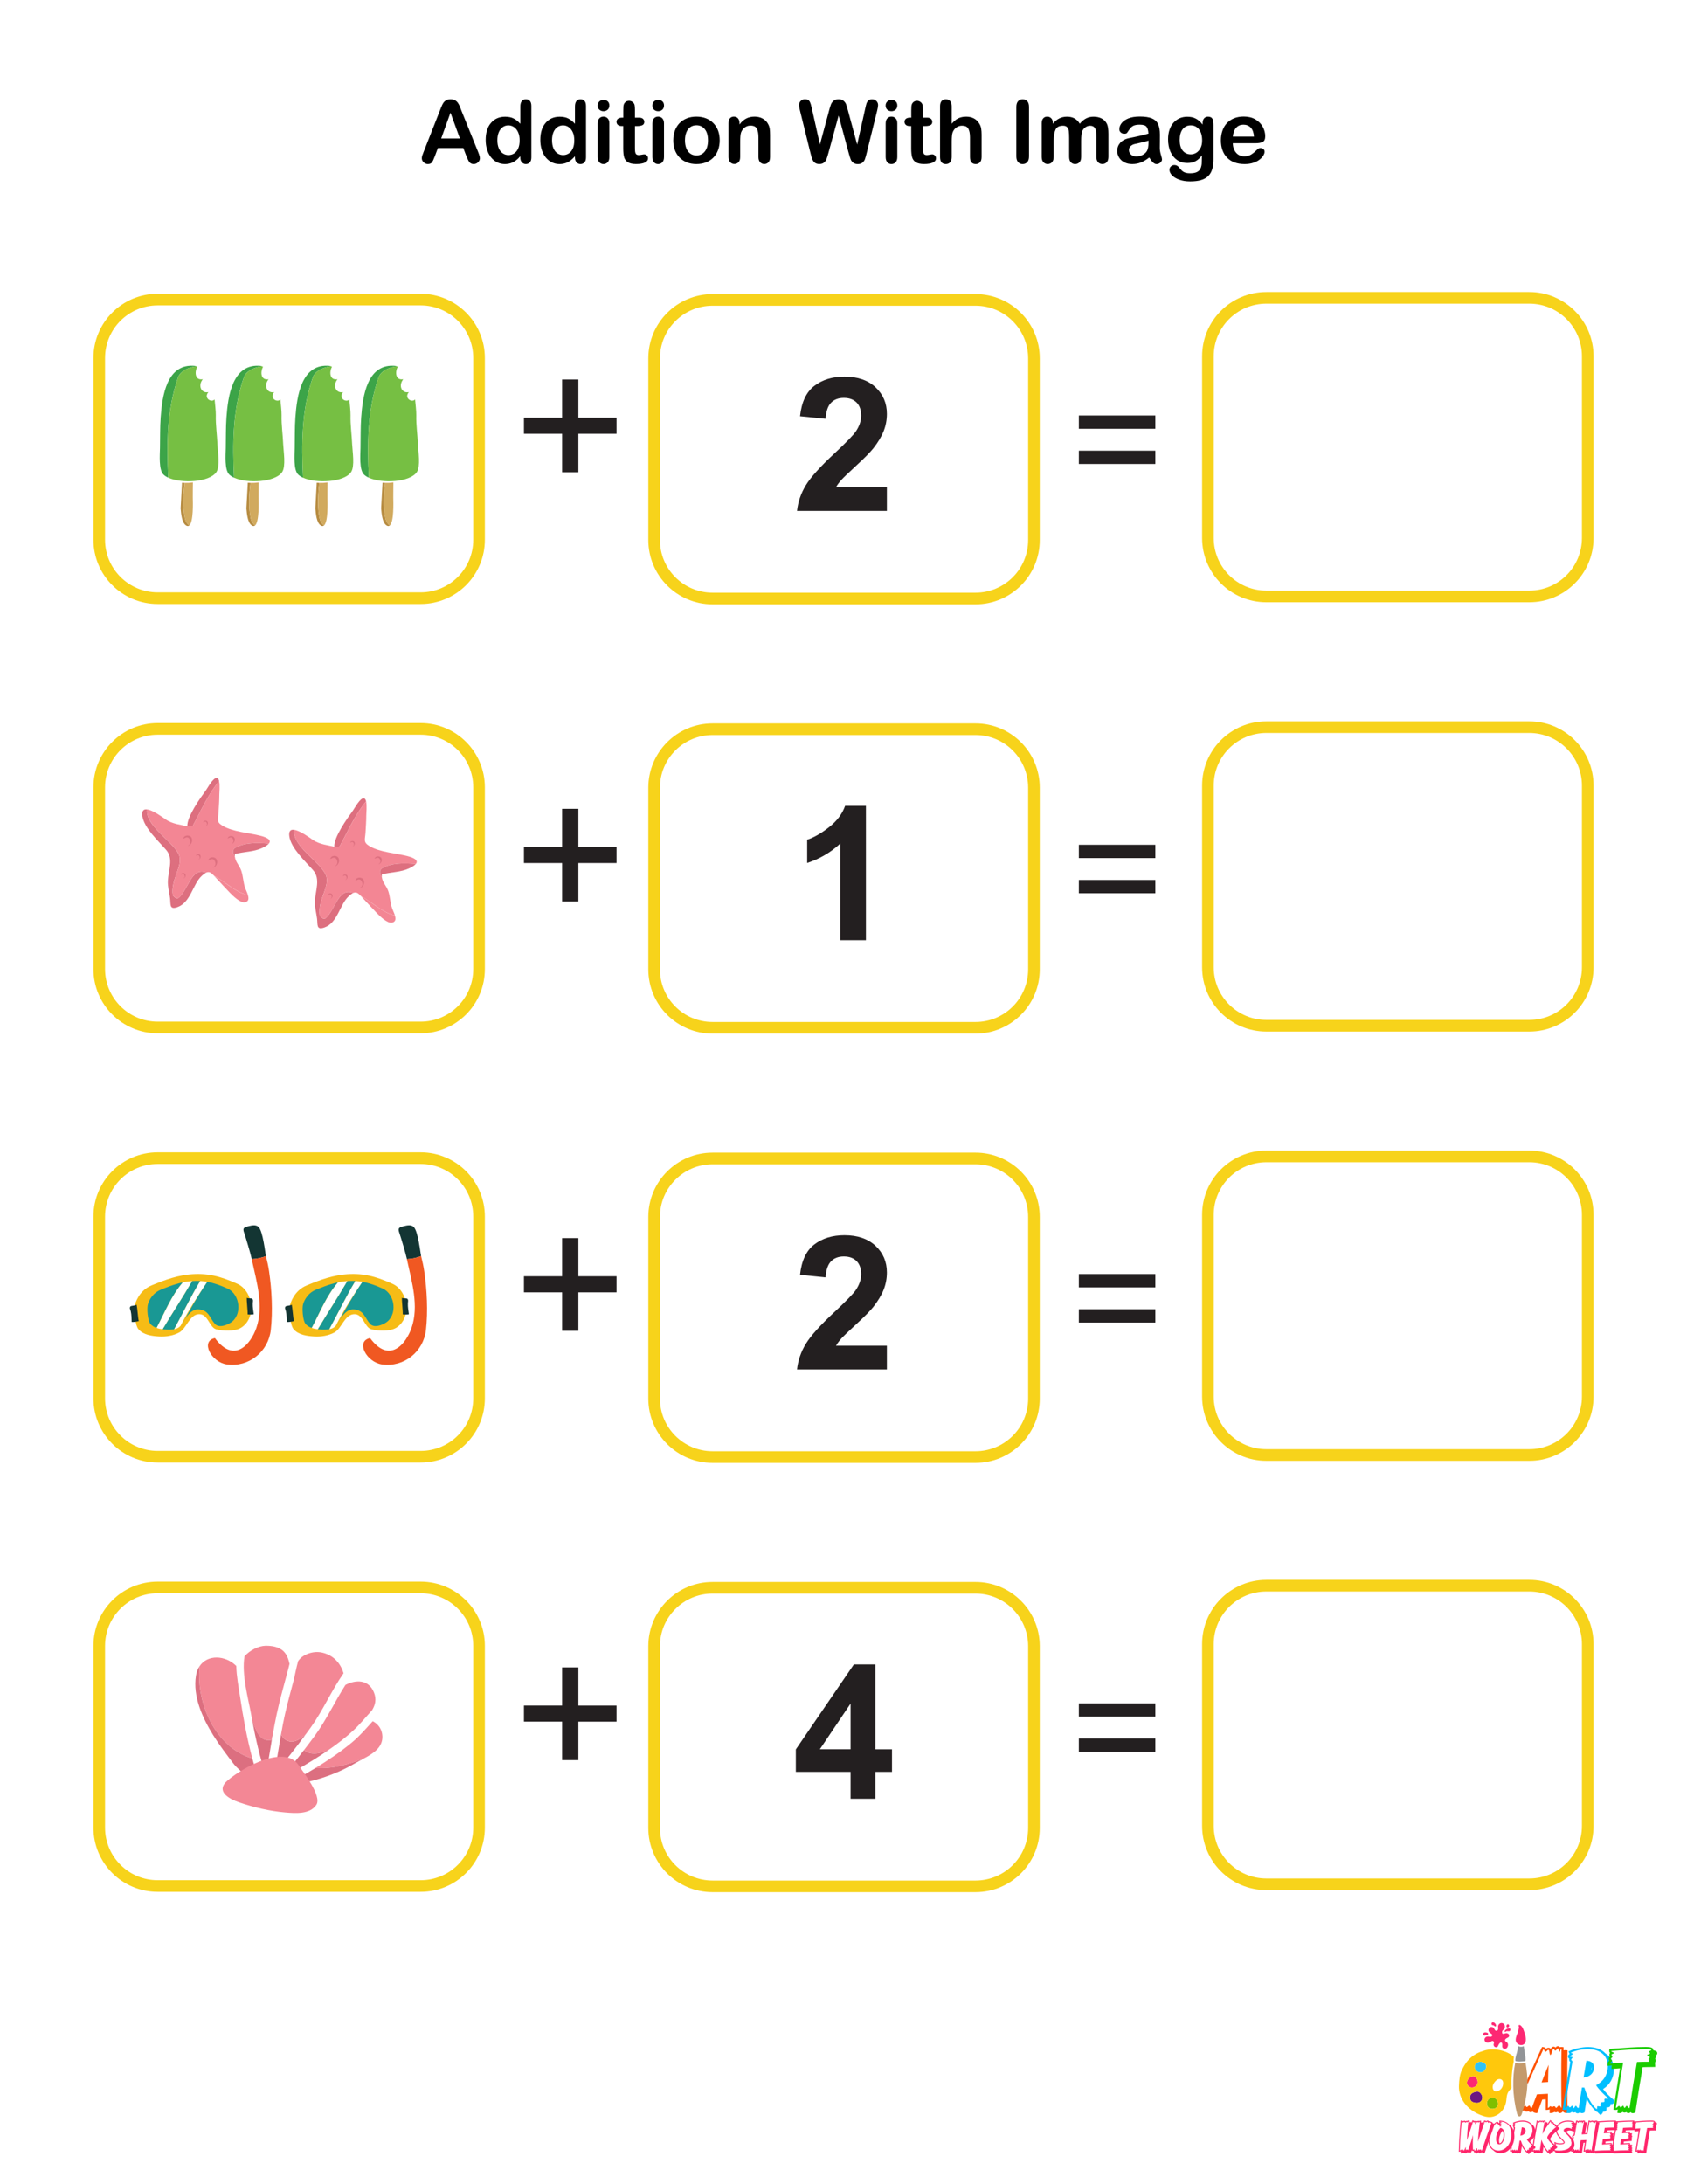 <?xml version="1.0" encoding="UTF-8"?> <svg xmlns="http://www.w3.org/2000/svg" xmlns:xlink="http://www.w3.org/1999/xlink" version="1.1" x="0px" y="0px" viewBox="0 0 612 792" style="enable-background:new 0 0 612 792;" xml:space="preserve"> <style type="text/css"> .st0{fill:#FFFFFF;} .st1{fill:#6D1782;} .st2{fill:#FF5100;} .st3{fill:#00BFFF;} .st4{fill:#1BCC00;} .st5{fill:#FD2873;} .st6{fill:#30C2F6;} .st7{fill:#80BF00;} .st8{fill:#C49A6C;} .st9{fill:#939598;} .st10{fill:#FFC80C;} .st11{fill:#FF266B;} .st12{fill:#231F20;} .st13{fill:#222C5F;} .st14{fill:#DE2532;} .st15{fill:none;stroke:#222E5F;stroke-width:3.838;stroke-miterlimit:10;} .st16{fill:#224184;} .st17{fill:#E02032;} .st18{fill:none;stroke:#DE2432;stroke-width:3.838;stroke-miterlimit:10;} .st19{fill:#288E8E;} .st20{fill:#196967;} .st21{fill:#FFFFFF;stroke:#66471B;stroke-width:0.12;stroke-miterlimit:10;} .st22{fill:#66471B;} .st23{fill:#B9202B;} .st24{fill:#F8F6EF;} .st25{fill:#C5A790;} .st26{fill:#FBFCF8;} .st27{fill:none;stroke:#F38795;stroke-width:4.192;stroke-miterlimit:10;} .st28{fill:#B78C41;} .st29{fill:#D1AA5E;} .st30{fill:#DD6F7F;} .st31{fill:#F38694;} .st32{fill:#84451E;} .st33{fill:#C57F4F;} .st34{fill:#F38795;} .st35{fill:#DC6F80;} .st36{fill:#E8BDD8;} .st37{fill:#815D37;} .st38{fill:#9FCE6B;} .st39{fill:#81AE47;} .st40{fill:#F0E92F;} .st41{fill:#F6AAB7;} .st42{fill:#E83A45;} .st43{fill:#5FC2DA;} .st44{fill:#7BBCBF;} .st45{fill:#9EC76C;} .st46{fill:#7BA947;} .st47{fill:#5B8E3F;} .st48{fill:#F16A73;} .st49{fill:#E32B33;} .st50{fill:#EE4647;} .st51{fill:#834F20;} .st52{fill:none;stroke:#B097C7;stroke-width:4.192;stroke-miterlimit:10;} .st53{fill:#596164;stroke:#8E5A58;stroke-width:0.262;stroke-miterlimit:10;} .st54{fill:#DDB4C3;stroke:#8E5A58;stroke-width:0.262;stroke-miterlimit:10;} .st55{fill:#F4C88A;stroke:#8E5A58;stroke-width:0.262;stroke-miterlimit:10;} .st56{fill:#FFFFFF;stroke:#8E5A58;stroke-width:0.262;stroke-miterlimit:10;} .st57{fill:#F3C5C3;} .st58{fill:#F0E8E8;} .st59{fill:#FAEA86;stroke:#8E5A58;stroke-width:0.262;stroke-miterlimit:10;} .st60{fill:#8BCBEF;stroke:#8E5A58;stroke-width:0.262;stroke-miterlimit:10;} .st61{fill:none;stroke:#F3C5C3;stroke-width:0.524;stroke-miterlimit:10;} .st62{fill:#8E5A58;} .st63{fill:none;stroke:#8E5A58;stroke-width:0.197;stroke-miterlimit:10;} .st64{fill:none;stroke:#8E5A58;stroke-width:0.262;stroke-miterlimit:10;} .st65{fill-rule:evenodd;clip-rule:evenodd;fill:#D4ECF3;} .st66{fill:none;stroke:#FAEA86;stroke-width:0.262;stroke-miterlimit:10;} .st67{fill:none;stroke:#F7E89C;stroke-width:0.131;stroke-miterlimit:10;} .st68{fill:#ED716B;stroke:#8E5A58;stroke-width:0.197;stroke-miterlimit:10;} .st69{fill:none;stroke:#8E5A58;stroke-width:0.524;stroke-miterlimit:10;} .st70{fill:#192218;} .st71{fill:#E2A5CA;stroke:#8E5A58;stroke-width:0.262;stroke-miterlimit:10;} .st72{fill:#F3C5C3;stroke:#8E5A58;stroke-width:0.262;stroke-miterlimit:10;} .st73{fill:#221E1F;} .st74{fill:none;stroke:#221E1F;stroke-width:0.262;stroke-miterlimit:10;} .st75{fill:#4E5657;stroke:#8E5A58;stroke-width:0.262;stroke-miterlimit:10;} .st76{fill:#ED756F;stroke:#8E5A58;stroke-width:0.262;stroke-miterlimit:10;} .st77{fill:#ECD1DE;stroke:#8E5A58;stroke-width:0.262;stroke-miterlimit:10;} .st78{fill:#ECD1DE;} .st79{fill:#596164;stroke:#8E5A58;stroke-width:0.786;stroke-miterlimit:10;} .st80{fill:#F9E984;} .st81{fill:none;stroke:#8E5A58;stroke-width:0.786;stroke-miterlimit:10;} .st82{fill:#FAEA86;} .st83{fill:none;stroke:#DE2532;stroke-width:3.999;stroke-miterlimit:10;} .st84{fill:none;stroke:#202F5F;stroke-width:3.999;stroke-miterlimit:10;} .st85{fill:#FFFFFF;stroke:#66471B;stroke-width:0.133;stroke-miterlimit:10;} .st86{fill:none;stroke:#F7D31B;stroke-width:4.216;stroke-miterlimit:10;} .st87{fill:#3CA448;} .st88{fill:#76BF43;} .st89{fill:#F6BC16;} .st90{fill:#199894;} .st91{fill:#133533;} .st92{fill:#F05822;} .st93{fill:none;stroke:#F7D31B;stroke-width:4.799;stroke-miterlimit:10;} .st94{fill:#F7E8D1;stroke:#8E5A58;stroke-width:0.262;stroke-miterlimit:10;} .st95{fill:#F0C4C5;stroke:#8E5A58;stroke-width:0.262;stroke-miterlimit:10;} .st96{fill:none;stroke:#FCEB58;stroke-width:0.524;stroke-miterlimit:10;} .st97{fill:none;stroke:#739ED2;stroke-width:0.524;stroke-miterlimit:10;} .st98{fill:none;stroke:#8CC268;stroke-width:0.524;stroke-miterlimit:10;} .st99{fill:none;stroke:#FFFFFF;stroke-width:0.524;stroke-miterlimit:10;} .st100{fill:#A2C4E7;stroke:#8E5A58;stroke-width:0.262;stroke-miterlimit:10;} .st101{fill:#F7E294;stroke:#8E5A58;stroke-width:0.262;stroke-miterlimit:10;} .st102{fill:#BFE5EB;stroke:#8E5A58;stroke-width:0.262;stroke-miterlimit:10;} .st103{fill:#EDA3A0;stroke:#8E5A58;stroke-width:0.262;stroke-miterlimit:10;} .st104{fill:#91CEA0;stroke:#8E5A58;stroke-width:0.262;stroke-miterlimit:10;} .st105{fill:none;stroke:#9B4C9C;stroke-width:0.524;stroke-miterlimit:10;} .st106{fill:none;stroke:#ED9141;stroke-width:0.524;stroke-miterlimit:10;} .st107{fill:#A2C4E7;} .st108{fill:#B3D67E;} .st109{fill:#B7E3EF;stroke:#8E5A58;stroke-width:0.262;stroke-miterlimit:10;} .st110{fill:#57C1AD;stroke:#8E5A58;stroke-width:0.262;stroke-miterlimit:10;} .st111{fill:none;stroke:#F9F0A6;stroke-width:0.262;stroke-miterlimit:10;} .st112{fill:none;stroke:#64C094;stroke-width:0.262;stroke-miterlimit:10;} .st113{fill:#ED9021;stroke:#8E5A58;stroke-width:0.262;stroke-miterlimit:10;} .st114{fill:#C7E8EB;stroke:#8E5A58;stroke-width:0.262;stroke-miterlimit:10;} .st115{fill:#F4CBA8;stroke:#8E5A58;stroke-width:0.262;stroke-miterlimit:10;} .st116{fill:#E7A8A7;stroke:#8E5A58;stroke-width:0.262;stroke-miterlimit:10;} .st117{fill:#E5BDD9;stroke:#8E5A58;stroke-width:0.262;stroke-miterlimit:10;} .st118{fill:#C8DDEB;stroke:#8E5A58;stroke-width:0.262;stroke-miterlimit:10;} .st119{fill:none;stroke:#A2C4E7;stroke-width:2.62;stroke-miterlimit:10;} .st120{fill:#8BD1D0;stroke:#8E5A58;stroke-width:0.262;stroke-miterlimit:10;} .st121{fill:#F5C9C7;stroke:#8E5A58;stroke-width:0.262;stroke-miterlimit:10;} .st122{fill:#F0A7A4;stroke:#8E5A58;stroke-width:0.262;stroke-miterlimit:10;} .st123{fill:none;stroke:#AB5CA3;stroke-width:0.524;stroke-miterlimit:10;} .st124{fill:#76BF47;} .st125{fill:#F1EAE3;} .st126{fill:#DD5D57;} .st127{fill:#C16767;} .st128{fill:#F1BDBB;} .st129{fill:#FCEF5A;} .st130{fill:#F7E6A2;} .st131{fill:#5C83BD;} .st132{fill:#F8DC83;} .st133{fill:#90CD9C;} .st134{fill:#EE6D66;} .st135{fill:#F6B877;} .st136{fill:#F7E294;} .st137{fill:#EDA3A0;} .st138{fill:#B098C4;} .st139{fill:#E8A4A3;} .st140{fill:#CFAD81;} .st141{opacity:0.8;} .st142{fill:#F6D0D1;} .st143{fill:#8FCC94;} .st144{fill:#E4C192;} .st145{fill:#D999C1;} .st146{fill:#E79EB6;} .st147{fill:#352D2D;} .st148{fill:#1B242D;} .st149{fill:#66759F;} .st150{fill:#E9C04D;} .st151{fill:#F5D0CE;} .st152{fill:#B26966;} .st153{fill:#CE6863;} .st154{fill:#868488;} .st155{fill:#E2CBB5;} .st156{fill:#DAAD96;} .st157{fill:#CA7470;} .st158{fill:#D99D9D;} .st159{fill:#BB9566;} .st160{fill:#DEA6C5;} .st161{fill:#E68F8B;} .st162{fill:#E27473;} .st163{fill:#E39895;} .st164{fill:#F0C8D3;} .st165{fill:#EED680;} .st166{fill:#F8E99A;} .st167{fill:#CE645F;} .st168{fill:#E9A87A;} .st169{fill:#EEDCA1;} .st170{fill:#9886B7;} .st171{fill:#EDC89B;} .st172{fill:#83ACDB;} .st173{fill:#6A95BF;} .st174{fill:#A390C4;} .st175{fill:#5182A3;} .st176{fill:#719DBA;} .st177{fill:#54A6DC;} .st178{fill:#7E57A3;} .st179{fill:#0B8888;} .st180{fill:#CB6E29;} .st181{fill:#04A3A7;} .st182{fill:#F8A252;} .st183{fill:#6D6146;} .st184{fill:#FDF067;} .st185{fill:#F48020;} .st186{fill:#C4B2B3;} .st187{fill:#F69121;} .st188{fill:#F1B34E;} .st189{fill:#FDDB00;} .st190{fill:#6288A9;} .st191{fill:#F2D7C5;} .st192{fill:#E6C29D;} .st193{fill:#FCEFC1;} .st194{fill:#BE9371;} .st195{fill:#D6AF8D;} .st196{fill:#E4C29D;} .st197{fill:#F16667;} .st198{fill:#895251;} .st199{fill:#6D643A;} .st200{fill:#F89F57;} .st201{fill:#CFB52B;} .st202{fill:#BE9BC8;} .st203{fill:#CACAA6;} .st204{fill:#FAE554;} .st205{fill:#70883F;} .st206{fill:#84A552;} .st207{fill:#6E883E;} .st208{fill:#453A24;} .st209{fill:#DBAA27;} .st210{fill:#31471F;} .st211{fill:#C92D7F;} .st212{fill:#65338E;} .st213{fill:#AAD0EE;} .st214{fill:#F7DE57;} .st215{fill:#ED4A99;} .st216{fill:#F8C4DA;} .st217{fill:#7088C4;} .st218{fill:#D27628;} .st219{fill:#FDDD55;} .st220{fill:#F1C14F;} .st221{fill:#8A5D3B;} .st222{fill:#C01F43;} .st223{fill:#EE385C;} .st224{fill:#EF6387;} .st225{fill:#208943;} .st226{fill:#3BB55D;} .st227{fill:#D6B59C;} .st228{fill:#C5A69E;} .st229{fill:#EDD4BE;} .st230{fill:#FDE744;} .st231{fill:#C9D1B0;} .st232{fill:#95A348;} .st233{fill:#A6CA47;} .st234{fill:#C2DA6D;} .st235{fill:#ECE88C;} .st236{fill:#E3E8CC;} .st237{fill:#0A93B9;} .st238{fill:#38C5F0;} .st239{fill:#03A6DD;} .st240{fill:#768CAF;} .st241{fill:#8C4499;} .st242{fill:#9A509E;} .st243{fill:#853894;} .st244{fill:#31568E;} .st245{fill:#1A305B;} .st246{fill:#203E79;} .st247{fill:#283556;} .st248{fill:#D12227;} .st249{fill:#F5DF2E;} .st250{opacity:0.6;} .st251{fill:#E9E9EB;} .st252{fill:#1E86B6;} .st253{fill:#34A0BF;} .st254{fill:#82CDDE;} .st255{fill:#53BCD4;} .st256{fill:#196F89;} .st257{fill:#D3D987;} .st258{fill:#B8BA67;} .st259{fill:#8E9A4A;} .st260{fill:#626129;} .st261{fill:#4B4D20;} .st262{fill:none;} .st263{opacity:0.7;} .st264{opacity:0.5;} .st265{fill:#5E5833;} .st266{fill:#EACE45;} .st267{fill:#F8EB9F;} .st268{fill:#747E5F;} .st269{fill:#959D80;} .st270{fill:#B3BC99;} .st271{fill:#62694F;} .st272{fill:#312111;} .st273{fill:#1A140E;} .st274{fill:#5D7D6B;} .st275{fill:#B097C7;} .st276{fill:#41B772;} .st277{fill:#AE9831;} .st278{fill:#D7BF31;} .st279{fill:#8ABF3F;} .st280{fill:#D6BF28;} .st281{fill:#A3CD4C;} .st282{fill:#FDE500;} .st283{fill:#D71A67;} .st284{fill:#D1913B;} .st285{fill:#83401D;} .st286{fill:#683213;} .st287{fill:#F071A4;} .st288{fill:#DB5389;} .st289{fill:#FFF1C5;} .st290{fill:#FDEB90;} .st291{fill:#268441;} .st292{fill:#3EB44A;} .st293{fill:#FDEC6D;} .st294{fill:#494141;} .st295{fill:#695D5E;} .st296{fill:none;stroke:#F7D31B;stroke-width:4.266;stroke-miterlimit:10;} .st297{fill:#FFEEE3;} .st298{fill:#EDECED;} .st299{fill:#BFB4B3;} .st300{fill:none;stroke:#000000;stroke-width:0.133;stroke-miterlimit:10;} .st301{fill:#199995;} .st302{fill:#F4BC17;} .st303{fill:#EDCB87;} .st304{fill:#3F1D13;} .st305{fill:#FDDA45;} .st306{fill:#A84324;} .st307{fill:#D6DFDC;} .st308{fill:#F8D31B;} .st309{fill:#96D8EF;} .st310{fill:#D42027;} .st311{fill:#E45064;} .st312{fill:#F7961D;} .st313{fill:#FFC512;} .st314{fill:#BF6CAB;} .st315{fill:#C274AF;} .st316{fill:#992F91;} .st317{fill:#F1A0AE;} .st318{fill:#BC4D63;} .st319{fill:#6897D0;} .st320{fill:#3C80C2;} .st321{fill:#DBA367;} .st322{fill:#F2BC79;} .st323{fill:#A97748;} .st324{fill:#579D79;} .st325{fill:#6AC295;} .st326{fill:#FFF081;} .st327{fill:#DCA327;} .st328{fill:#FDBB11;} .st329{fill:#C14A80;} .st330{fill:#B73137;} .st331{fill:none;stroke:#685275;stroke-width:4.192;stroke-miterlimit:10;} .st332{fill:#977CAA;} .st333{fill:#675074;} .st334{fill:#BDACCD;} .st335{fill:none;stroke:#696159;stroke-width:0.197;stroke-miterlimit:10;} .st336{fill:#2A8896;stroke:#696159;stroke-width:0.197;stroke-miterlimit:10;} .st337{fill:#696159;} .st338{fill:#E88F8B;} .st339{fill:none;stroke:#696159;stroke-width:0.262;stroke-miterlimit:10;} .st340{fill:#B390BD;} .st341{fill:#9EC448;} .st342{fill:#5A9450;} .st343{fill:none;stroke:#5A9450;stroke-width:0.524;stroke-miterlimit:10;} .st344{fill:#A28776;} .st345{fill:#A589BB;} .st346{fill:#7C548A;} .st347{fill:#C8B5D5;} .st348{fill:#84A149;} .st349{fill:#D1DEA7;} .st350{fill:#7D54A1;} .st351{fill:#B280B6;} .st352{fill:#E24643;} .st353{fill:#F6DCB8;} .st354{fill:#DBBD95;} .st355{fill:#353538;} .st356{fill:#F7F7F8;} .st357{fill:#3D79A8;} .st358{fill:#F9F7F2;} .st359{fill:#E99B98;} .st360{fill:#A77449;} .st361{fill:#8C6139;} .st362{fill:#744A26;} .st363{fill:#EBD22A;} .st364{fill:#644724;} .st365{fill:#835F35;} .st366{fill:#FFE841;} .st367{fill:#584126;} .st368{fill:#D88734;} .st369{fill:#EC973A;} .st370{fill:#523614;} .st371{fill:#FBD127;} .st372{fill:#91C741;} .st373{fill:#709D42;} .st374{fill:#BE2A43;} .st375{fill:#271A1A;} .st376{fill:#FDFDF9;} .st377{fill:#C0C0BB;} .st378{fill:#9A2F3B;} .st379{fill:#29190C;} .st380{fill:#704F93;} .st381{fill:#AD4E9C;} .st382{fill:#FFE634;} .st383{fill:#98C93E;} .st384{fill:#D58838;} .st385{fill:#67BC4C;} .st386{fill:#4F9844;} .st387{fill:#AE92C4;} .st388{fill:#8069A6;} .st389{fill:#604282;} .st390{fill:#CF8437;} .st391{fill:#F8FBF2;} .st392{fill:#E89794;} .st393{fill:#89C656;} .st394{fill:#EEA871;} .st395{fill:#E0F1F2;} .st396{fill:#CD539D;} .st397{fill:#811B55;} .st398{fill:#A42371;} .st399{fill:#D0AF5B;} .st400{fill:#CB9F7C;} .st401{fill:#6B4924;} .st402{fill:#7F5836;} .st403{fill:#9E826C;} .st404{fill:#4A4745;} .st405{fill:#232420;} .st406{fill:#DAE196;} .st407{fill:#82AC4A;} .st408{fill:#B4D475;} .st409{fill:#D0D8B4;} .st410{fill:#AAB58A;} .st411{fill:#C7B98E;} .st412{fill:#B2A37A;} .st413{fill:#B3A6C1;} .st414{fill:#8EC979;} .st415{fill:#A4915E;} .st416{fill:#583D17;} .st417{fill:#4B5254;} .st418{fill:#CACCCD;} .st419{fill:#C73B40;} .st420{fill:#E3E2DF;} .st421{fill:#B7BAB9;} .st422{fill:#C43539;} .st423{fill:#6F562C;} .st424{fill:#555A5A;} .st425{fill:#444948;} .st426{fill:#745D31;} .st427{fill:#967A48;} .st428{fill:#F3F2F3;} .st429{fill:#C6C6CC;} .st430{fill:#F6921E;} .st431{fill:#D35935;} .st432{fill:#CC4828;} .st433{fill:#F05A28;} .st434{fill:#6EBC50;} .st435{fill:#E83836;} .st436{fill:#F0BE38;} .st437{fill:#645984;} .st438{fill:#574D75;} </style> <g id="white_bg"> <rect class="st0" width="612" height="792"></rect> </g> <g id="logo"> <g> <rect x="518.4" y="733.28" class="st0" width="93.6" height="58.72"></rect> <g> <path class="st1" d="M536.64,758.6c-0.65-0.46-2.14,0.05-2.76,0.54c-0.75,0.6-0.75,2.1-0.07,2.77c0.17,0.17,0.4,0.27,0.63,0.36 c0.89,0.33,1.99,0.39,2.7-0.24c0.49-0.44,0.7-1.16,0.58-1.81C537.6,759.56,537.18,758.98,536.64,758.6z"></path> <g> <path class="st2" d="M551.59,764.16c-0.03,0-0.03-0.03-0.03-0.06c-0.18,0.09-0.36,0.15-0.61,0.15c-0.15,0-0.52-0.12-1.13-0.46 l0.27-0.64c0.61-1.4,1.22-2.83,1.86-4.26c-0.27-0.18-0.46-0.33-0.46-0.76c0-0.4,0.18-0.61,0.43-0.76 c-0.12-0.15-0.21-0.33-0.21-0.61c0-0.24,0.06-0.43,0.15-0.55c-0.21-0.24-0.3-0.64-0.18-1.34c0.33-0.03,1.22-0.12,1.55-0.15 c0.33-0.03,0.21-0.03,0.55-0.06c1.79-4.02,3.8-8.46,5.63-12.41c0.97,0,1.25,0.3,1.43,0.7c0.24-0.24,0.52-0.43,0.88-0.43 c0.43,0,0.67,0.18,0.85,0.46c0.21-0.49,0.49-0.85,1-0.85c0.37,0,0.55,0.15,0.73,0.33c0.21-0.27,0.46-0.49,0.85-0.49 c0.37,0,0.58,0.15,0.73,0.37c0.15-0.06,0.33-0.09,0.55-0.09l0.79,0.06v1.06c0.03,0.03,0.06,0.06,0.09,0.12 c0.12-0.06,0.3-0.09,0.55-0.09l0.79,0.06c-0.06,3.5-0.09,7.79-0.09,11.35s0.03,7.88,0.09,11.41c-1.22,0-1.46-0.3-1.67-0.64 c-0.3,0.33-0.58,0.64-1.03,0.64c-0.46,0-0.67-0.24-0.82-0.49c-0.18,0.09-0.4,0.21-0.67,0.21c-0.27,0-0.43-0.06-0.58-0.15 c-0.24,0.21-0.64,0.43-1.7,0.43v-1.37c-0.27,0.12-0.7,0.21-1.43,0.21v-3.86c-0.37,0.03-0.76,0.06-1.25,0.09 c-0.3,0.79-0.61,1.64-0.91,2.43c-0.24,0.67-0.67,1.83-0.91,2.49c-1.03,0-1.43-0.27-1.67-0.58c-0.18,0.15-0.4,0.27-0.7,0.27 c-0.46,0-0.64-0.18-0.79-0.4c-0.18,0.09-0.4,0.18-0.64,0.18c-0.52,0-0.76-0.18-0.91-0.46c-0.15,0.09-0.33,0.15-0.58,0.15 c-0.18,0-0.55-0.12-1.16-0.46L551.59,764.16z M551.86,763.04c0.4,0,0.12,0.76,0.58,0.76c0.24,0,0.58-0.24,0.85-0.24 c0.4,0,0.3,0.46,0.58,0.46s0.58-0.52,0.91-0.52c0.43,0,0.21,0.82,0.94,0.82c0.61-1.61,1.19-3.26,1.83-4.9 c1.37-0.09,2.77-0.15,3.99-0.21c-0.03,1.7-0.03,3.44-0.03,5.11c0.43,0,0.7-0.61,1-0.61c0.24,0,0.24,0.33,0.52,0.33 c0.24,0,0.46-0.3,0.79-0.3c0.43,0,0.49,0.58,0.7,0.58c0.27,0,0.73-0.88,1.1-0.88c0.4,0,0.64,0.88,0.85,0.88 c-0.12-7.03-0.12-14.27,0-21.29c-0.55-0.09-0.33,0.91-0.67,0.91c-0.36,0-0.36-1.19-0.64-1.19c-0.21,0-0.64,0.82-0.94,0.82 c-0.27,0-0.43-0.67-0.64-0.67c-0.43,0-0.67,2.22-1.13,2.22c-0.4,0-0.24-1.83-0.73-1.83c-0.3,0-0.73,0.67-1.06,0.67 c-0.43,0-0.46-0.94-0.76-0.94c-1.89,4.11-3.77,8.24-5.6,12.38c-0.67,0.06-1.31,0.12-1.98,0.18c-0.03,0.18,0.91,0.49,0.91,0.67 c0,0.18-0.76,0.27-0.76,0.52s0.82,0.4,0.82,0.64c0,0.3-1.03,0.52-1.03,0.73c0,0.15,0.73,0.24,0.46,0.88 c-0.64,1.49-1.28,2.98-1.92,4.44C551.19,763.67,551.49,763.04,551.86,763.04z M561.78,748.71c-0.09,2.07-0.15,4.14-0.18,6.24 c-0.79,0.03-1.58,0.12-2.37,0.15C560.04,752.97,560.92,750.81,561.78,748.71z"></path> <path class="st3" d="M568.29,766.17l0.12-0.82c0.03-0.15,0.03-0.3,0.06-0.46c-0.18,0.09-0.4,0.18-0.7,0.18l-0.91-0.06l0.12-0.82 c0.88-5.93,1.79-11.38,2.68-16.52c-0.21-0.21-0.43-0.4-0.43-0.85c0-0.15,0.03-0.27,0.06-0.37c-0.27-0.12-0.46-0.33-0.46-0.79 c0-0.4,0.24-0.67,0.58-0.91c-0.15-0.21-0.27-0.49-0.4-0.91c2.13-0.97,4.9-1.58,7.06-1.58c2.8,0,4.96,0.82,6.33,2.31 c1.98,1.19,3.07,3.19,3.07,5.84c0,3.01-1.52,5.6-3.92,7.09c1.03,1.37,2.74,3.07,3.95,3.95l0.03,0.46c0,0.82-0.4,1.06-0.97,1.06 c-0.12,0-0.21-0.03-0.3-0.06v0.15c0,0.64-0.24,1.1-1.31,1.1h-0.18c0,0.06,0.03,0.15,0.03,0.21c0,1.06-0.03,1.34-1.25,1.34 c-0.06,0.3-0.27,0.7-0.85,1.25c-0.43-0.33-0.88-0.76-1.31-1.25c-0.03,0.03-0.06,0.06-0.09,0.12c-1.37-1.1-2.65-2.83-3.71-4.81 c-0.24,1.67-0.52,3.41-0.76,4.96c-0.43,0.18-0.7,0.27-0.88,0.27c-0.4,0-0.64-0.15-0.82-0.37c-0.18,0.24-0.43,0.43-0.79,0.43 c-0.46,0-0.67-0.18-0.82-0.46c-0.15,0.09-0.33,0.18-0.58,0.18c-0.37,0-0.58-0.12-0.73-0.27c-0.24,0.24-0.52,0.46-1,0.46 L568.29,766.17z M567.8,764.31c0.46,0,0.7-0.7,1.09-0.7c0.33,0,0.27,0.52,0.61,0.52c0.33,0,0.55-0.58,0.82-0.58 c0.33,0,0.3,0.85,0.58,0.85c0.27,0,0.46-0.82,0.76-0.82c0.36,0,0.49,1,1.06,0.73c0.37-2.46,0.76-4.93,1.16-7.36 c0.27,0.03,0.61,0.03,0.88,0.03c1,3.35,2.74,6.42,4.47,7.82c0.37-0.37-0.06-1.1,0.43-1.1c0.18,0,0.49,0.12,0.7,0.12 c0.15,0,0.27-0.06,0.27-0.3c0-0.4-0.3-1.28,0.88-1.28c1.1,0,0.18-0.79,0.64-1.19c0.09-0.09,0.21-0.12,0.33-0.12 c0.24,0,0.49,0.12,0.64,0.12c0.15,0,0.24-0.09,0.21-0.36c-1.31-0.94-3.38-3.13-4.32-4.59c2.59-1.28,4.26-3.8,4.26-6.84 c0-3.89-2.71-6.24-7.21-6.24c-2.07,0-4.47,0.49-6.14,1.25c0.12,0.4,0.73,0.24,0.73,0.43c0,0.24-1.06,0.73-1.06,0.97 c0,0.21,0.88,0.03,0.88,0.37c0,0.24-0.49,0.49-0.49,0.79c0,0.27,0.43,0.3,0.46,0.76C569.53,752.78,568.62,758.29,567.8,764.31z M575.5,747.22c1.83,0.09,2.77,0.94,2.77,2.49c0,1.95-1.52,3.38-3.8,3.62C574.8,751.26,575.16,749.22,575.5,747.22z M577.5,749.71v-0.21c-0.09,0.43-0.15,0.85-0.24,1.28C577.41,750.47,577.5,750.11,577.5,749.71z"></path> <path class="st4" d="M599.68,749.5c-1.25,0-2.1,0-3.77,0.06c-0.91,5.26-1.83,10.92-2.65,16.43c-0.43,0.18-0.7,0.27-0.88,0.27 c-0.43,0-0.67-0.18-0.85-0.4c-0.18,0.21-0.4,0.36-0.76,0.36c-0.4,0-0.64-0.15-0.76-0.4c-0.18,0.12-0.37,0.21-0.64,0.21 c-0.37,0-0.58-0.12-0.73-0.27c-0.24,0.24-0.52,0.46-1,0.46l-0.91-0.06c0.06-0.43,0.12-0.85,0.18-1.31 c-0.18,0.12-0.4,0.21-0.7,0.21l-0.91-0.06c0.73-4.81,1.61-10.22,2.4-15.03c-1.06,0.09-2.22,0.15-3.1,0.24 c0-0.64,0.06-1.03,0.18-1.28c-0.58,0.03-1.13,0.09-1.61,0.12c0-1.28,0.27-1.52,0.61-1.79c0.03,0,0.06-0.06,0.09-0.06 c-0.12-0.15-0.24-0.33-0.24-0.67c0-0.4,0.21-0.64,0.43-0.85c-0.12-0.15-0.21-0.37-0.21-0.64s0.09-0.49,0.24-0.64 c-0.18-0.18-0.3-0.4-0.3-0.73l0.06-0.7c0.46-0.03,1.55-0.12,2.01-0.15c3.56-0.27,7.33-0.58,10.86-0.58h0.64 c1.03,0,2.43,0.12,2.43,1.1v0.12c0.76,0.09,1.43,0.36,1.43,1.03c0,0.49-0.24,0.67-0.55,0.82c0.06,0.09,0.09,0.21,0.09,0.37 c0,0.36-0.15,0.58-0.33,0.76c0.12,0.15,0.24,0.4,0.24,0.7c0,0.43-0.15,0.61-0.33,0.76c0.06,0.24,0.12,0.64,0.12,1.58H599.68z M598.04,746.61c0-0.4,0.43-0.3,0.43-0.61c0-0.43-0.91-0.52-0.91-0.79s1-0.3,1-0.67c0-0.18-0.3-0.37-0.3-0.58 c0-0.36,0.76-0.36,0.76-0.61c0-0.43-1.98-0.33-2.31-0.33c-3.99,0-8.18,0.37-12.17,0.67c-0.06,0.37,1,0.52,1,0.76 c0,0.21-0.94,0.3-0.94,0.61c0,0.21,0.36,0.43,0.36,0.67c0,0.33-0.58,0.58-0.58,0.82c0,0.21,0.4,0.3,0.4,0.64 c0,0.46-0.85,0.82-0.85,1.06c1.73-0.15,3.38-0.24,4.9-0.33c-0.91,5.32-1.79,10.83-2.65,16.4c0.52,0,0.76-0.7,1.16-0.7 c0.33,0,0.27,0.52,0.61,0.52c0.33,0,0.55-0.58,0.82-0.58c0.33,0,0.3,0.76,0.58,0.76c0.27,0,0.46-0.73,0.76-0.73 c0.37,0,0.49,1,1.06,0.73c0.85-5.66,1.73-11.26,2.68-16.64c1.67-0.06,3.16-0.09,4.41-0.09 C598.25,746.88,598.04,746.88,598.04,746.61z"></path> </g> <path class="st5" d="M532.64,756.37c0.43,0.5,1.16,0.64,1.8,0.51c0.9-0.2,1.68-1.01,1.64-1.93c-0.01-0.27-0.09-0.54-0.17-0.8 C534.93,750.98,530.83,754.26,532.64,756.37z"></path> <path class="st6" d="M537.56,747.67c-1.52-0.4-3.11,0.94-2.44,2.55c0.35,0.85,1.35,1.36,2.25,1.2c0.9-0.16,1.65-0.96,1.78-1.87 c0.03-0.2,0.03-0.41-0.02-0.61C538.97,748.25,538.25,747.85,537.56,747.67z"></path> <path class="st7" d="M540.55,760.84c-0.61,0.27-1.03,0.89-1.12,1.54c-0.23,1.62,1.09,2.56,2.58,2.22 C544.63,764.02,543.33,759.59,540.55,760.84z"></path> <path class="st8" d="M553.44,748c-0.08,0.03-0.16,0.05-0.25,0.06l-0.33,0.03c-0.52,0.04-1.05,0.09-1.59,0.09 c-0.15,0-0.3-0.01-0.44-0.02c-0.33-0.02-0.66-0.05-0.99-0.12c-0.06-0.01-0.11-0.03-0.16-0.05c-0.54,2.74-0.77,5.61-0.71,8.49 c0.07,3.36,0.54,6.73,1.36,9.86c0.07,0.26,0.14,0.52,0.3,0.73s0.41,0.38,0.67,0.34c0.41-0.05,0.63-0.5,0.76-0.9 c1.13-3.32,1.85-6.99,2.02-10.5C554.22,753.22,553.84,750.65,553.44,748z"></path> <path class="st9" d="M553.18,744.57c-0.02-0.11-0.04-0.23-0.06-0.34c-0.08-0.49-0.17-0.99-0.23-1.49l-0.01-0.1 c-0.03-0.23-0.06-0.45-0.09-0.67c-0.3,0.14-0.62,0.21-0.96,0.21c-0.27,0-0.54-0.04-0.82-0.13c-0.1-0.03-0.19-0.07-0.28-0.11 c-0.03,0.2-0.07,0.41-0.1,0.62c-0.09,0.59-0.18,1.2-0.35,1.8l-0.09,0.29c-0.03,0.09-0.05,0.18-0.08,0.26 c-0.15,0.52-0.29,1.02-0.36,1.54c-0.03,0.22-0.04,0.44-0.04,0.67c0,0.07,0.03,0.13,0.08,0.19c0.04,0.05,0.1,0.09,0.16,0.1 c0.17,0.04,0.33,0.05,0.5,0.07c0.76,0.09,1.53,0.03,2.33-0.04l0.33-0.03c0.09-0.01,0.15-0.05,0.2-0.1 c0.07-0.08,0.11-0.19,0.11-0.3C553.44,746.2,553.32,745.37,553.18,744.57z"></path> <path class="st10" d="M538.55,743.52c-1.03,0.31-2.06,0.65-3,1.19c-2.48,1.41-3.81,3.09-5.09,5.62c-0.97,1.91-1.1,3.92-1.19,6.01 c-0.09,2.21,0.67,4.43,1.97,6.21c1,1.36,2.3,2.47,3.76,3.33c0.88,0.52,1.81,0.94,2.77,1.27c0.76,0.26,1.56,0.47,2.36,0.5 c1.55,0.05,3.1-0.59,4.22-1.67c1.12-1.08,1.83-2.56,2.06-4.09c0.11-0.75,0.12-1.52,0.31-2.26c0.2-0.75,0.61-1.45,1.16-1.99 c0.16-0.16,0.32-0.32,0.48-0.48c-0.12-3.36,0.14-6.68,0.79-9.75c-0.03-0.08-0.05-0.17-0.05-0.26c-0.01-0.44,0.05-0.86,0.13-1.27 C546.6,743.37,541.8,742.54,538.55,743.52z M535.91,754.14c0.08,0.26,0.16,0.53,0.17,0.8c0.04,0.92-0.74,1.73-1.64,1.93 c-0.64,0.14-1.37-0.01-1.8-0.51C530.83,754.26,534.93,750.98,535.91,754.14z M537.13,762.02c-0.71,0.63-1.81,0.57-2.7,0.24 c-0.23-0.08-0.45-0.19-0.63-0.36c-0.68-0.67-0.68-2.17,0.07-2.77c0.61-0.49,2.11-1,2.76-0.54c0.54,0.38,0.95,0.96,1.07,1.61 C537.83,760.86,537.63,761.58,537.13,762.02z M539.16,749.54c-0.14,0.91-0.88,1.71-1.78,1.87c-0.9,0.16-1.9-0.35-2.25-1.2 c-0.67-1.61,0.92-2.95,2.44-2.55c0.69,0.18,1.41,0.58,1.58,1.27C539.19,749.14,539.19,749.34,539.16,749.54z M542.01,764.61 c-1.49,0.33-2.81-0.6-2.58-2.22c0.09-0.66,0.52-1.27,1.12-1.54C543.33,759.59,544.63,764.02,542.01,764.61z M544.28,757.71 c-0.11,0.1-0.25,0.2-0.41,0.29c-0.57,0.33-1.37,0.56-1.88,0.06c-0.53-0.52-0.58-1.4-0.35-2.07c0.23-0.67,0.7-1.22,1.22-1.69 c0.84-0.76,2.3-0.53,2.43,0.74C545.4,756.03,545.03,757.04,544.28,757.71z"></path> <path class="st5" d="M546.45,737.23c-0.43-0.02-1.66,0.86-1.54-0.51c0.04-0.45,0.89-0.96,0.99-1.52c0.28-1.57-1.63-2.31-2.35-0.8 c-0.27,0.57,0.26,1.54-0.42,1.89c-0.88,0.45-0.95-0.8-1.45-1.11c-0.46-0.29-1.06-0.24-1.41,0.21c-0.66,0.86-0.09,1.55,0.62,2 c0.21,0.13,0.44,0.29,0.48,0.53c0.05,0.29-0.22,0.55-0.5,0.62c-0.28,0.07-0.58,0-0.87-0.06c-0.9-0.18-1.82,0.68-1.32,1.63 c0.32,0.62,1.03,0.64,1.62,0.46c0.52-0.16,1.25-1.05,1.73-0.04c-0.04-0.08-0.19,0.96-0.2,0.96c0.09,0.45,0.37,0.81,0.82,0.85 c0.85,0.08,0.79-0.71,1.16-1.18c0.26-0.33,0.71-0.91,1.07-0.3c0.13,0.22,0.13,0.49,0.11,0.74c-0.02,0.25-0.04,0.51,0.04,0.75 c0.16,0.46,0.74,0.69,1.19,0.54c0.75-0.26,1.14-1.54,0.62-2.16c-0.18-0.22-0.47-0.33-0.67-0.52c-0.4-0.38-0.11-0.82,0.27-1.06 c0.42-0.27,1.04-0.36,1.04-1C547.5,737.57,546.95,737.25,546.45,737.23z"></path> <path class="st5" d="M547.44,735.49c-0.32,0.05-0.64,0.13-0.92,0.3c-0.22,0.14-0.62,0.46-0.68,0.73 c-0.03,0.14,0.08,0.31,0.22,0.29c0.1-0.01,0.17-0.11,0.25-0.17c0.42-0.3,0.97,0.07,1.39-0.18 C548.11,736.22,547.96,735.41,547.44,735.49z"></path> <path class="st5" d="M547.12,735.11c0.12-0.05,0.23-0.14,0.3-0.26c0.15-0.26,0.06-0.56-0.16-0.75c-0.35-0.3-0.8,0.24-0.79,0.57 c0,0.11,0.02,0.22,0.08,0.31C546.67,735.18,546.93,735.19,547.12,735.11z"></path> <path class="st5" d="M541.26,734.28c0.09,0.06,0.21,0.07,0.32,0.08c0.14,0.02,0.28,0.07,0.4,0.15c0.11,0.08,0.19,0.2,0.31,0.27 c0.17,0.1,0.49-0.03,0.46-0.25c-0.04-0.37-0.23-0.72-0.52-0.96c-0.27-0.22-0.76-0.48-1.02-0.12c-0.09,0.12-0.12,0.28-0.12,0.43 C541.09,734.04,541.13,734.2,541.26,734.28z"></path> <path class="st5" d="M538.76,738.1c0.29-0.05,0.66-0.13,0.93-0.27c0.2-0.1,0.24-0.39,0.11-0.56c-0.05-0.07-0.13-0.12-0.2-0.16 c-0.16-0.07-0.36-0.09-0.52-0.12c-0.22-0.03-0.45-0.04-0.66,0.05c-0.29,0.12-0.55,0.52-0.38,0.83 C538.17,738.15,538.5,738.15,538.76,738.1z"></path> <path class="st5" d="M553.12,737.35c-0.32-1.1-0.72-2.47-1.67-3.03c-0.06-0.03-0.13-0.05-0.21-0.05c-0.1,0-0.2,0.03-0.27,0.08 c-0.07,0.05-0.09,0.12-0.07,0.22c0.05,0.2,0.08,0.37,0.12,0.54l0.01,0.05l-0.01,0.05c-0.1,0.73-0.27,1.41-0.51,2.06 c-0.05,0.13-0.1,0.26-0.15,0.4c-0.33,0.83-0.66,1.7-0.42,2.53c0.07,0.25,0.21,0.47,0.39,0.67c0.08,0.09,0.17,0.17,0.27,0.25 c0.09,0.07,0.19,0.13,0.29,0.18c0.11,0.06,0.23,0.11,0.35,0.15c0.52,0.17,1.03,0.11,1.44-0.13c0.05-0.03,0.11-0.05,0.16-0.09 c0.04-0.03,0.08-0.08,0.12-0.11c0.09-0.09,0.18-0.19,0.25-0.3c0.44-0.68,0.45-1.74,0-3.23L553.12,737.35z"></path> <g> <path class="st11" d="M529.92,780.37v-0.32c-0.12,0.07-0.33,0.14-0.72,0.2l0.02-0.45c0.09-3.35,0.34-7.26,0.71-10.85l0.35-0.02 c0.24,0,0.33,0.11,0.45,0.23c0.01,0.03,0.03,0.04,0.03,0.04c0.02,0,0.05-0.03,0.08-0.04c0.11-0.09,0.21-0.17,0.39-0.17 c0.21,0,0.3,0.09,0.41,0.21c0.09-0.09,0.21-0.15,0.39-0.15c0.11,0,0.18,0.01,0.22,0.04c0.12-0.09,0.32-0.18,0.89-0.18 c-0.03,0.26-0.06,0.48-0.07,0.69c0.12-0.07,0.35-0.12,0.78-0.12c-0.03,0.16-0.05,0.32-0.06,0.47c0.14-0.41,0.26-0.8,0.38-1.14 c0.38,0.09,0.53,0.2,0.62,0.3c0.06-0.03,0.14-0.06,0.24-0.06c0.2,0,0.32,0.07,0.38,0.18c0.07-0.07,0.18-0.13,0.32-0.13 c0.11,0,0.18,0.02,0.24,0.06c0.07-0.08,0.16-0.14,0.33-0.14c0.12,0,0.21,0.03,0.27,0.08c0.15-0.08,0.36-0.12,0.74-0.12 c-0.02,0.18-0.04,0.41-0.07,0.66c0.02,0.01,0.03,0.01,0.05,0.03c0.13-0.07,0.36-0.12,0.74-0.12c-0.03,0.2-0.06,0.48-0.09,0.78 c0.15-0.47,0.32-0.93,0.48-1.4c0.48,0,0.59,0.09,0.69,0.2c0.01,0.02,0.04,0.03,0.03,0.03c0.03,0,0.09-0.04,0.14-0.08 c0.12-0.08,0.23-0.15,0.39-0.15c0.26,0,0.36,0.12,0.42,0.27c0.08-0.03,0.15-0.04,0.26-0.04c0.21,0,0.32,0.07,0.39,0.17h0.09 c0.12,0,0.33,0.07,0.69,0.35l-0.09,0.23h0.09c0.14,0,0.33,0.07,0.71,0.33c-1.22,3.33-2.46,6.95-3.65,10.54 c-0.53,0-0.72-0.15-0.81-0.32c-0.07,0.04-0.16,0.08-0.27,0.08c-0.09,0-0.15-0.02-0.21-0.04c-0.11,0.17-0.24,0.29-0.45,0.29 c-0.29,0-0.41-0.18-0.48-0.41c-0.18,0.24-0.39,0.47-0.63,0.47c-0.3,0-0.42-0.17-0.47-0.38c-0.12,0.03-0.29,0.06-0.51,0.06 c0-0.11-0.01-0.21-0.01-0.33c-0.09-0.07-0.15-0.17-0.18-0.29c-0.12,0.03-0.27,0.04-0.51,0.04c0-0.14-0.02-0.27-0.02-0.44 c-0.12,0.36-0.25,0.72-0.38,1.04l-0.29,0.02c-0.2,0-0.32-0.06-0.39-0.13c-0.09,0.04-0.18,0.09-0.3,0.09 c-0.17,0-0.29-0.04-0.36-0.12c-0.13,0.21-0.3,0.38-0.54,0.38c-0.2,0-0.32-0.06-0.38-0.15c-0.06,0.03-0.14,0.05-0.23,0.05 c-0.16,0-0.27-0.06-0.35-0.14c-0.12,0.11-0.32,0.23-0.86,0.3L529.92,780.37z M530.07,779.47c0.13,0,0.18,0.24,0.33,0.24 c0.2,0,0.2-0.35,0.34-0.35c0.17,0,0.06,0.45,0.26,0.45c0.33,0,0.56-1.23,0.74-1.23c0.15,0-0.18,0.98,0.17,0.98 c0.12,0,0.24-0.14,0.38-0.14c0.16,0,0.09,0.18,0.32,0.18c0.71-1.77,1.19-3.63,1.79-5.43c-0.12,1.76-0.13,3.74-0.04,5.39 c0.18,0,0.24-0.24,0.36-0.24c0.17,0,0.08,0.56,0.26,0.56c0.23,0,0.68-0.95,0.81-0.95c0.12,0,0.09,0.89,0.3,0.89 c0.16,0,0.29-0.51,0.42-0.51c0.09,0,0.09,0.27,0.24,0.27c0.14,0,0.29-0.2,0.44-0.2c0.24,0,0.03,0.44,0.38,0.44 c1.19-3.59,2.25-6.68,3.47-10.01c-0.12-0.08-0.2-0.11-0.24-0.11c-0.11,0-0.15,0.07-0.24,0.07c-0.08,0-0.09-0.04-0.11-0.09 l-0.03-0.06c-0.02-0.04-0.03-0.09-0.11-0.09c-0.18,0-0.23,0.21-0.38,0.21c-0.23,0-0.15-0.44-0.3-0.44 c-0.12,0-0.3,0.23-0.53,0.23c-0.24,0-0.3-0.23-0.45-0.23c-0.92,2.58-1.74,5.03-2.46,7.26c0.06-2.42,0.42-4.94,0.68-7.22 c-0.2,0-0.3,0.35-0.41,0.35c-0.09,0-0.07-0.3-0.18-0.3c-0.12,0-0.2,0.23-0.35,0.23c-0.12,0-0.14-0.15-0.23-0.15 c-0.09,0-0.27,0.74-0.47,0.74c-0.15,0-0.03-0.78-0.22-0.78c-0.09,0-0.15,0.2-0.3,0.2c-0.21,0-0.2-0.33-0.32-0.36 c-0.74,2.24-1.4,4.5-2.18,6.74c0.04-2.06,0.21-4.34,0.5-6.71c-0.23,0-0.3,0.26-0.47,0.26c-0.11,0-0.11-0.12-0.22-0.12 c-0.18,0-0.26,0.23-0.42,0.23c-0.18,0-0.25-0.29-0.38-0.29s-0.26,0.23-0.47,0.23c-0.25,0-0.33-0.29-0.47-0.29 c-0.38,3.59-0.6,7.16-0.69,10.51C529.8,779.79,529.91,779.47,530.07,779.47z M540.76,769.54l-0.03-0.06 C540.74,769.49,540.76,769.52,540.76,769.54z M541.46,770.11l-0.03-0.06C541.45,770.06,541.45,770.08,541.46,770.11z"></path> <path class="st11" d="M539.89,775.69c0-2.25,0.96-4.5,2.37-5.81c0.03-0.02,0.07-0.04,0.11-0.07c0.23-0.2,0.5-0.45,0.77-0.45 c0.12,0,0.23,0.04,0.33,0.14c0.07,0.09,0.12,0.2,0.12,0.3c0.11,0,0.18,0.03,0.24,0.06c0-0.17,0.06-0.27,0.17-0.33 c-0.08-0.14-0.12-0.32-0.12-0.59c1.46,0,2.64,0.47,3.47,1.31c1.31,0.83,2.04,2.33,2.04,4.31c0,3.51-2.19,6.21-5.04,6.21 c-1.08,0-1.97-0.38-2.61-1.07C540.56,779.01,539.89,777.6,539.89,775.69z M544.26,771.05c-0.27,0-0.35-0.04-0.35-0.09 c0-0.06,0.2-0.26,0.2-0.35c0-0.04-0.03-0.04-0.09-0.04c-0.13,0-0.41,0.09-0.56,0.09c-0.05,0-0.09-0.02-0.09-0.06 c0-0.12,0.24-0.3,0.24-0.39c0-0.04-0.04-0.06-0.12-0.06c-0.13,0-0.33,0.04-0.47,0.04c-0.06,0-0.11-0.01-0.11-0.04 c0-0.09,0.39-0.27,0.27-0.39c-0.12-0.12-0.47,0.23-0.68,0.41c-1.34,1.23-2.25,3.38-2.25,5.52c0,2.55,1.29,4.13,3.36,4.13 c2.64,0,4.67-2.54,4.67-5.84c0-2.9-1.55-4.67-4.05-4.67c0,0.18,0.66,0.23,0.66,0.32c0,0.11-0.71,0.12-0.71,0.23 c0,0.11,0.54,0.23,0.54,0.32c0,0.11-0.56,0.18-0.56,0.33c0,0.09,0.24,0.17,0.39,0.32C544.8,771.01,544.53,771.05,544.26,771.05z M545.82,774.12c0,1.89-0.86,3.45-1.91,3.45c-0.72,0-1.17-0.77-1.17-2c0-1.52,0.68-3.17,1.62-4.01 C545.32,771.83,545.82,772.69,545.82,774.12z M545.44,774.12c0-0.65-0.11-1.14-0.33-1.52c-0.77,0.83-1.29,2.24-1.29,3.54 c0,0.42,0.05,0.78,0.15,1.05C544.78,777.12,545.44,775.77,545.44,774.12z"></path> <path class="st11" d="M548.5,780.73l0.06-0.41c0.02-0.07,0.02-0.15,0.03-0.22c-0.09,0.04-0.2,0.09-0.35,0.09l-0.45-0.03 l0.06-0.41c0.44-2.93,0.89-5.61,1.32-8.15c-0.11-0.11-0.21-0.2-0.21-0.42c0-0.08,0.02-0.14,0.03-0.18 c-0.14-0.06-0.23-0.17-0.23-0.39c0-0.2,0.12-0.33,0.29-0.45c-0.07-0.11-0.13-0.24-0.2-0.45c1.05-0.48,2.42-0.78,3.48-0.78 c1.38,0,2.45,0.41,3.12,1.14c0.98,0.59,1.52,1.58,1.52,2.88c0,1.49-0.75,2.76-1.94,3.5c0.51,0.68,1.35,1.52,1.95,1.95l0.02,0.23 c0,0.41-0.2,0.53-0.48,0.53c-0.06,0-0.11-0.01-0.15-0.03v0.08c0,0.32-0.12,0.54-0.65,0.54h-0.09c0,0.03,0.02,0.08,0.02,0.11 c0,0.53-0.02,0.66-0.62,0.66c-0.03,0.15-0.13,0.35-0.42,0.62c-0.21-0.17-0.44-0.38-0.65-0.62c-0.02,0.02-0.03,0.03-0.04,0.06 c-0.68-0.54-1.31-1.4-1.83-2.37c-0.12,0.83-0.26,1.68-0.38,2.45c-0.21,0.09-0.34,0.14-0.43,0.14c-0.2,0-0.32-0.08-0.41-0.18 c-0.09,0.12-0.21,0.21-0.39,0.21c-0.23,0-0.33-0.09-0.41-0.22c-0.08,0.04-0.17,0.09-0.29,0.09c-0.18,0-0.29-0.06-0.36-0.14 c-0.12,0.12-0.26,0.23-0.5,0.23L548.5,780.73z M548.26,779.82c0.23,0,0.35-0.35,0.54-0.35c0.16,0,0.14,0.26,0.3,0.26 c0.17,0,0.27-0.29,0.41-0.29c0.17,0,0.15,0.42,0.29,0.42c0.13,0,0.22-0.41,0.38-0.41c0.18,0,0.24,0.5,0.53,0.36 c0.18-1.22,0.38-2.43,0.57-3.63c0.14,0.02,0.3,0.02,0.44,0.02c0.5,1.65,1.35,3.17,2.21,3.86c0.18-0.18-0.03-0.54,0.21-0.54 c0.09,0,0.24,0.06,0.35,0.06c0.07,0,0.14-0.03,0.14-0.15c0-0.2-0.15-0.63,0.44-0.63c0.54,0,0.09-0.39,0.32-0.59 c0.04-0.04,0.11-0.06,0.16-0.06c0.12,0,0.24,0.06,0.32,0.06c0.07,0,0.12-0.04,0.11-0.18c-0.65-0.47-1.67-1.55-2.13-2.27 c1.28-0.63,2.1-1.88,2.1-3.38c0-1.92-1.34-3.08-3.56-3.08c-1.02,0-2.21,0.24-3.03,0.62c0.06,0.2,0.36,0.12,0.36,0.21 c0,0.12-0.53,0.36-0.53,0.48c0,0.11,0.44,0.02,0.44,0.18c0,0.12-0.24,0.24-0.24,0.39c0,0.14,0.21,0.15,0.23,0.38 C549.12,774.13,548.67,776.85,548.26,779.82z M552.06,771.38c0.9,0.04,1.37,0.47,1.37,1.23c0,0.96-0.75,1.67-1.88,1.79 C551.72,773.38,551.9,772.37,552.06,771.38z M553.05,772.61v-0.11c-0.04,0.21-0.07,0.42-0.12,0.63 C553.01,772.99,553.05,772.81,553.05,772.61z"></path> <path class="st11" d="M561.98,780.91c-0.11-0.12-0.23-0.26-0.33-0.39c-0.05,0.03-0.08,0.06-0.12,0.11l-0.26-0.27 c-0.45-0.51-0.92-1.19-1.32-1.89c-0.08,0.51-0.15,1.01-0.23,1.52l-0.11,0.66c-0.21,0.09-0.35,0.14-0.44,0.14 c-0.23,0-0.35-0.11-0.45-0.23c-0.07,0.08-0.18,0.12-0.33,0.12c-0.16,0-0.24-0.04-0.32-0.11h-0.02c-0.11,0.04-0.2,0.11-0.35,0.11 c-0.2,0-0.3-0.06-0.38-0.14c-0.14,0.12-0.27,0.23-0.51,0.23l-0.45-0.03l0.09-0.63c-0.09,0.06-0.2,0.09-0.35,0.09l-0.45-0.03 c0.51-3.51,1.23-7.8,1.85-11.23c0.53,0,0.68,0.14,0.75,0.3l0.03-0.01c0.14-0.15,0.27-0.29,0.48-0.29c0.18,0,0.27,0.07,0.35,0.17 c0.09-0.08,0.18-0.14,0.35-0.14c0.16,0,0.27,0.04,0.35,0.12c0.07-0.11,0.2-0.17,0.39-0.17c0.06,0,0.23,0.04,0.51,0.14 c-0.03,0.18-0.06,0.35-0.07,0.5c0.06-0.04,0.15-0.06,0.27-0.06c0.06,0,0.23,0.03,0.51,0.13c-0.05,0.24-0.08,0.45-0.11,0.62 c0.47-0.66,0.87-1.22,1.08-1.49c0.5,0.23,0.57,0.47,0.57,0.71v0.03c0.05-0.06,0.09-0.12,0.14-0.17c0.27,0.12,0.42,0.26,0.5,0.39 c0.11,0.11,0.15,0.27,0.18,0.42h0.11c0.45,0,0.56,0.32,0.6,0.6h0.09c0.29,0,0.51,0.18,0.51,0.48c0.02,0.02,0.03,0.03,0.05,0.06 c-0.02,0-0.03,0.02-0.05,0.02v0.01c0.2,0,0.44,0.12,0.74,0.53c-1.5,1.07-3.48,3.23-3.48,3.8c0,0.36,0.87,1.4,1.73,2.16 c0.07,0.06,0.16,0.11,0.24,0.15c-0.02,0.02-0.02,0.03-0.03,0.04c0.27,0.21,0.51,0.41,0.72,0.53c-0.33,0.54-0.59,0.68-0.8,0.68 h-0.09c-0.03,0.3-0.06,0.57-0.53,0.57c-0.04,0-0.07,0-0.12-0.02c0.02,0.03,0.02,0.06,0.02,0.08c0,0.35-0.11,0.6-0.54,0.6 c-0.07,0-0.13-0.02-0.18-0.03c-0.03,0.2-0.12,0.44-0.56,0.81L561.98,780.91z M561.85,779.4c0.11-0.03,0.27,0.07,0.41,0.07 c0.38,0-0.06-0.75,0.29-0.75c0.12,0,0.24,0.09,0.36,0.09c0.3,0,0-0.59,0.41-0.59c0.17,0,0.35,0.09,0.5-0.15 c-0.9-0.53-2.52-2.43-2.52-3.02c0-0.65,1.89-2.87,3.33-3.87c-0.05-0.06-0.12-0.08-0.21-0.08c-0.12,0-0.26,0.03-0.35,0.03 c-0.07,0-0.12-0.02-0.12-0.08c0-0.12,0.17-0.36,0.08-0.48c-0.03-0.03-0.06-0.05-0.12-0.05c-0.08,0-0.17,0.03-0.26,0.03 c-0.06,0-0.12-0.03-0.15-0.11c-0.04-0.14-0.03-0.53-0.27-0.53c-0.07,0-0.44,0.03-0.54-0.06c-0.14-0.12,0.03-0.59-0.14-0.66 c-0.5,0.66-2.21,2.94-3.02,4.64c0.25-1.53,0.53-3.05,0.8-4.55c-0.33-0.11-0.23,0.36-0.53,0.36c-0.24,0-0.14-0.33-0.3-0.33 c-0.14,0-0.23,0.24-0.41,0.24c-0.18,0-0.18-0.27-0.29-0.27c-0.13,0-0.36,0.42-0.6,0.42c-0.26,0-0.18-0.42-0.35-0.42 c-0.62,3.42-1.22,6.99-1.73,10.51c0.24,0.03,0.35-0.3,0.56-0.3c0.17,0,0.15,0.21,0.35,0.21c0.14,0,0.23-0.12,0.38-0.12 c0.15,0,0.2,0.12,0.3,0.12c0.16,0,0.24-0.27,0.38-0.27c0.18,0,0.23,0.5,0.51,0.36c0.2-1.31,0.39-2.63,0.6-3.93 c0.33,1.17,1.38,3.11,2.37,4.22C561.77,779.92,561.67,779.46,561.85,779.4z"></path> <path class="st11" d="M564.13,780.07c-0.21-0.03-0.41-0.07-0.59-0.12c-0.07-0.21-0.11-0.35-0.11-0.42 c0-0.26,0.11-0.38,0.24-0.45c-0.05-0.08-0.07-0.17-0.07-0.27c0-0.21,0.09-0.33,0.23-0.39c-0.09-0.11-0.15-0.21-0.15-0.38 c0-0.29,0.14-0.41,0.33-0.45c-0.07-0.17-0.14-0.44-0.14-0.93l0.53,0.23c0.48,0.21,0.99,0.3,1.61,0.3c0.8,0,1.25-0.12,1.25-0.32 c0-0.23-0.39-0.62-0.86-1.07c-0.87-0.84-1.97-1.92-1.97-3.45c0-1.97,1.8-3.42,4.41-3.42c0.6,0,1.34,0.11,2.16,0.32l0.03,0.29 c0,0.04,0,0.09-0.02,0.12c0.23,0.05,0.45,0.11,0.69,0.17l0.03,0.29c0,0.32-0.2,0.42-0.44,0.48c0.15,0.11,0.27,0.24,0.27,0.45 c0,0.16-0.06,0.27-0.14,0.33c0.09,0.11,0.18,0.21,0.18,0.39c0,0.32-0.17,0.41-0.36,0.45c0.02,0.06,0.02,0.12,0.02,0.18 c0,0.12-0.09,0.32-0.32,0.6c-0.54-0.32-1.05-0.48-1.47-0.48c-0.65,0-1.13,0.24-1.13,0.51c0,0.23,0.38,0.6,0.86,1.05 c0.86,0.84,1.97,1.91,1.97,3.48c0,2.01-1.8,3.21-4.82,3.21c-0.71,0-1.5-0.09-2.13-0.24c-0.08-0.23-0.11-0.36-0.11-0.42V780.07z M564.61,777.78c0,0.23-0.56,0.08-0.56,0.27c0,0.18,0.42,0.33,0.42,0.48c0,0.17-0.5,0.14-0.5,0.29c0,0.11,0.21,0.3,0.21,0.44 c0,0.21-0.48,0.03-0.36,0.39c0.47,0.12,1.16,0.18,1.83,0.18c2.79,0,4.44-1.05,4.44-2.84c0-2.34-2.82-3.54-2.82-4.53 c0-0.47,0.65-0.89,1.5-0.89c0.5,0,0.98,0.14,1.38,0.38c0.12-0.15-0.07-0.41-0.07-0.53c0-0.17,0.45-0.06,0.45-0.23 c0-0.14-0.36-0.3-0.36-0.47c0-0.16,0.32-0.15,0.32-0.26c0-0.15-0.53-0.35-0.53-0.56c0-0.24,0.72-0.21,0.69-0.36 c-0.62-0.17-1.25-0.24-1.82-0.24c-2.39,0-4.04,1.29-4.04,3.05c0,2.28,2.82,3.54,2.82,4.52c0,0.44-0.59,0.69-1.62,0.69 c-0.66,0-1.23-0.11-1.76-0.33C564.25,777.52,564.61,777.6,564.61,777.78z"></path> <path class="st11" d="M575.16,780.73l0.09-0.65c-0.09,0.06-0.2,0.11-0.35,0.11l-0.45-0.03l0.14-0.92 c0.14-0.87,0.24-1.5,0.36-2.28c-0.15,0-0.32,0-0.5,0.02c-0.18,1.17-0.39,2.52-0.56,3.66c-0.2,0.09-0.33,0.14-0.41,0.14 c-0.24,0-0.36-0.11-0.45-0.24c-0.07,0.08-0.18,0.14-0.33,0.14c-0.18,0-0.29-0.06-0.36-0.15c-0.09,0.07-0.2,0.15-0.36,0.15 c-0.21,0-0.32-0.08-0.39-0.2c-0.12,0.17-0.26,0.29-0.5,0.29l-0.43-0.03l0.11-0.68c-0.11,0.09-0.21,0.14-0.38,0.14l-0.44-0.03 l0.14-0.87c0.14-0.89,0.27-1.8,0.41-2.7c-0.16,0.02-0.41,0.03-0.47,0.03c0-0.68,0.14-0.8,0.3-0.89l-0.02-0.03 c-0.03-0.08-0.05-0.14-0.05-0.23c0-0.18,0.09-0.3,0.2-0.39c-0.09-0.09-0.15-0.2-0.15-0.38c0-0.36,0.2-0.44,0.44-0.51 c0.07-0.03,0.15-0.06,0.15-0.12c0.27-1.62,0.62-3.56,0.9-5.15c0.51,0,0.68,0.14,0.75,0.3c0.02,0,0.02-0.01,0.03-0.01 c0.13-0.15,0.27-0.29,0.48-0.29c0.18,0,0.27,0.06,0.35,0.15c0.07-0.06,0.18-0.12,0.33-0.12c0.18,0,0.3,0.04,0.36,0.12 c0.09-0.09,0.21-0.17,0.41-0.17c0.06,0,0.22,0.04,0.51,0.14c-0.05,0.17-0.08,0.35-0.11,0.51c0.07-0.04,0.18-0.07,0.3-0.07 c0.06,0,0.23,0.04,0.5,0.13c-0.24,1.32-0.47,2.57-0.69,3.87c0.23-0.01,0.21-0.01,0.5-0.03c0.24-1.44,0.53-3.15,0.78-4.53 c0.53,0,0.66,0.11,0.74,0.24c0.03-0.01,0.07-0.04,0.11-0.07c0.12-0.09,0.24-0.17,0.41-0.17c0.18,0,0.29,0.06,0.36,0.17 c0.07-0.08,0.18-0.14,0.33-0.14c0.18,0,0.29,0.04,0.36,0.14c0.09-0.11,0.21-0.18,0.41-0.18c0.06,0,0.22,0.04,0.51,0.14 c-0.05,0.17-0.08,0.33-0.11,0.51c0.07-0.04,0.18-0.07,0.3-0.07c0.06,0,0.23,0.04,0.5,0.13c-0.63,3.47-1.31,7.55-1.82,11.02 c-0.2,0.09-0.33,0.14-0.41,0.14c-0.23,0-0.36-0.11-0.45-0.24c-0.07,0.08-0.18,0.14-0.32,0.14c-0.2,0-0.3-0.08-0.38-0.2 c-0.11,0.11-0.23,0.2-0.41,0.2c-0.18,0-0.27-0.06-0.35-0.14c-0.12,0.12-0.26,0.23-0.48,0.23L575.16,780.73z M574.92,779.82 c0.23,0,0.35-0.38,0.54-0.38c0.16,0,0.13,0.29,0.27,0.29c0.2,0,0.32-0.54,0.47-0.54c0.15,0,0.16,0.54,0.32,0.54 c0.12,0,0.21-0.41,0.36-0.41c0.18,0,0.2,0.63,0.48,0.5c0.51-3.47,1.1-7.04,1.73-10.51c-0.33-0.11-0.3,0.51-0.59,0.51 c-0.25,0-0.07-0.48-0.25-0.48c-0.12,0-0.21,0.24-0.39,0.24c-0.18,0-0.18-0.27-0.3-0.27c-0.12,0-0.33,0.27-0.57,0.27 c-0.25,0-0.2-0.27-0.36-0.27c-0.27,1.49-0.53,3-0.78,4.52c-0.78,0.04-1.43,0.09-2.06,0.12c0.26-1.55,0.53-3.11,0.81-4.64 c-0.33-0.11-0.3,0.51-0.59,0.51c-0.25,0-0.07-0.48-0.25-0.48c-0.12,0-0.21,0.24-0.39,0.24c-0.18,0-0.18-0.27-0.29-0.27 c-0.14,0-0.36,0.42-0.6,0.42c-0.26,0-0.18-0.42-0.35-0.42c-0.29,1.59-0.57,3.21-0.84,4.83c-0.08,0.48-0.59,0.35-0.59,0.57 c0,0.18,0.33,0.26,0.33,0.39c0,0.14-0.38,0.26-0.38,0.38c0,0.06,0.07,0.2,0.07,0.32c0,0.24-0.32,0.23-0.32,0.42 c0.18-0.02,0.36-0.02,0.54-0.03c-0.2,1.22-0.38,2.43-0.56,3.63c0.24,0,0.39-0.65,0.59-0.65c0.07,0,0.11,0.09,0.13,0.2l0.03,0.17 c0.03,0.11,0.06,0.2,0.14,0.2c0.15,0,0.25-0.33,0.41-0.33s0.18,0.33,0.32,0.33s0.23-0.41,0.38-0.41c0.18,0,0.2,0.63,0.48,0.5 c0.18-1.25,0.38-2.51,0.57-3.77c0.72-0.03,1.43-0.06,2.06-0.09C575.28,777.25,575.09,778.54,574.92,779.82z"></path> <path class="st11" d="M578.47,780.25c-0.16,0.02-0.35,0.02-0.51,0.03c-0.14-0.24-0.2-0.41-0.2-0.5c0-0.21,0.09-0.33,0.21-0.42 c-0.05-0.07-0.09-0.16-0.09-0.29c0-0.24,0.11-0.3,0.24-0.41c0.02-0.01,0.06-0.05,0.08-0.09c0.3-2,0.65-4.26,1.14-7.08v-0.03 c0-0.04-0.02-0.06-0.03-0.07c-0.15-0.09-0.25-0.17-0.25-0.41c0-0.18,0.07-0.27,0.16-0.36c-0.03-0.06-0.06-0.14-0.06-0.24 c0-0.15,0.04-0.26,0.12-0.33c-0.11-0.09-0.18-0.2-0.18-0.39c0-0.11,0.06-0.24,0.21-0.44l0.17-0.01c0.3-0.02,0.59-0.03,0.87-0.06 c1.83-0.11,3.99-0.23,5.87-0.23c0,0.29-0.03,0.45-0.08,0.57h0.78c0,0.62-0.15,0.71-0.33,0.83c0,0-0.02,0.01-0.03,0.01 c0.11,0.11,0.21,0.21,0.21,0.41c0,0.15-0.06,0.26-0.15,0.33c0.07,0.07,0.12,0.18,0.12,0.33c0,0.16-0.06,0.26-0.14,0.33 c0.05,0.11,0.07,0.3,0.07,0.66c-1.14,0-2.34,0.02-3.5,0.09c-0.03,0.21-0.07,0.39-0.11,0.59c0.32-0.03,0.63-0.04,0.93-0.07 l0.71-0.05c0,0.32-0.03,0.51-0.08,0.63l0.08-0.02l0.71-0.04c0,0.5-0.07,0.66-0.16,0.78c0.13,0.08,0.24,0.17,0.24,0.38 c0,0.2-0.11,0.3-0.24,0.39c0.07,0.07,0.13,0.18,0.13,0.33c0,0.15-0.04,0.24-0.12,0.3c0.03,0.08,0.06,0.15,0.06,0.26l-0.02,0.36 c-0.92,0.06-1.91,0.14-2.82,0.22c-0.03,0.21-0.06,0.44-0.09,0.65c0.71-0.05,1.61-0.09,2.3-0.12l0.04,0.41 c0,0.07,0,0.14-0.01,0.2c0.22-0.02,0.47-0.02,0.68-0.03l0.05,0.41c0,0.26-0.11,0.38-0.24,0.47c0.15,0.09,0.27,0.18,0.27,0.41 c0,0.15-0.08,0.26-0.18,0.35c0.11,0.08,0.18,0.18,0.18,0.36c0,0.17-0.06,0.27-0.15,0.33c0.07,0.14,0.14,0.33,0.14,0.68 c-2.37,0.02-4.67,0.09-6.81,0.23c-0.14-0.24-0.18-0.41-0.18-0.5V780.25z M580.1,769.99c0,0.14-0.57,0.2-0.57,0.41 c0,0.12,0.17,0.15,0.17,0.27c0,0.15-0.27,0.22-0.27,0.33c0,0.12,0.33,0.11,0.29,0.56c-0.5,2.84-0.86,5.12-1.16,7.13 c-0.07,0.3-0.3,0.3-0.3,0.41c0,0.12,0.23,0.23,0.23,0.36c0,0.18-0.47,0.18-0.32,0.45c2.15-0.14,3.84-0.2,6.21-0.21 c0-0.2-0.38-0.21-0.38-0.35s0.39-0.15,0.39-0.29c0-0.12-0.39-0.2-0.39-0.33c0-0.12,0.39-0.29,0.39-0.38 c0-0.09-0.48-0.17-0.48-0.39c0-0.24,0.51-0.24,0.45-0.5c-1.17,0.03-2.24,0.12-3.21,0.18c0.11-0.63,0.2-1.31,0.32-2.01 c0.92-0.09,1.86-0.16,2.78-0.22c0.02-0.17-0.2-0.26-0.2-0.36c0-0.11,0.26-0.11,0.26-0.21c0-0.12-0.35-0.22-0.35-0.35 c0-0.15,0.45-0.27,0.45-0.38c0-0.08-0.32-0.15-0.32-0.35c0-0.17,0.24-0.27,0.24-0.41c-0.83,0.06-1.68,0.12-2.52,0.2 c0.11-0.62,0.23-1.28,0.35-1.98c1.16-0.07,2.3-0.12,3.44-0.12c0-0.18-0.15-0.26-0.15-0.36c0-0.12,0.21-0.15,0.21-0.26 c0-0.15-0.36-0.17-0.36-0.3c0-0.14,0.39-0.23,0.39-0.36c0-0.11-0.29-0.24-0.29-0.42c0-0.21,0.44-0.36,0.44-0.45 c-2.16,0-4.17,0.15-6.33,0.29C579.29,769.87,580.1,769.84,580.1,769.99z"></path> <path class="st11" d="M585.1,780.25c-0.16,0.02-0.35,0.02-0.51,0.03c-0.14-0.24-0.2-0.41-0.2-0.5c0-0.21,0.09-0.33,0.21-0.42 c-0.05-0.07-0.09-0.16-0.09-0.29c0-0.24,0.11-0.3,0.24-0.41c0.02-0.01,0.06-0.05,0.08-0.09c0.3-2,0.65-4.26,1.14-7.08v-0.03 c0-0.04-0.02-0.06-0.03-0.07c-0.15-0.09-0.25-0.17-0.25-0.41c0-0.18,0.07-0.27,0.16-0.36c-0.03-0.06-0.06-0.14-0.06-0.24 c0-0.15,0.04-0.26,0.12-0.33c-0.11-0.09-0.18-0.2-0.18-0.39c0-0.11,0.06-0.24,0.21-0.44l0.17-0.01c0.3-0.02,0.59-0.03,0.87-0.06 c1.83-0.11,3.99-0.23,5.87-0.23c0,0.29-0.03,0.45-0.08,0.57h0.78c0,0.62-0.15,0.71-0.33,0.83c0,0-0.02,0.01-0.03,0.01 c0.11,0.11,0.21,0.21,0.21,0.41c0,0.15-0.06,0.26-0.15,0.33c0.07,0.07,0.12,0.18,0.12,0.33c0,0.16-0.06,0.26-0.14,0.33 c0.05,0.11,0.07,0.3,0.07,0.66c-1.14,0-2.34,0.02-3.5,0.09c-0.03,0.21-0.07,0.39-0.11,0.59c0.32-0.03,0.63-0.04,0.93-0.07 l0.71-0.05c0,0.32-0.03,0.51-0.08,0.63l0.08-0.02l0.71-0.04c0,0.5-0.07,0.66-0.16,0.78c0.13,0.08,0.24,0.17,0.24,0.38 c0,0.2-0.11,0.3-0.24,0.39c0.07,0.07,0.13,0.18,0.13,0.33c0,0.15-0.04,0.24-0.12,0.3c0.03,0.08,0.06,0.15,0.06,0.26l-0.02,0.36 c-0.92,0.06-1.91,0.14-2.82,0.22c-0.03,0.21-0.06,0.44-0.09,0.65c0.71-0.05,1.61-0.09,2.3-0.12l0.04,0.41 c0,0.07,0,0.14-0.01,0.2c0.22-0.02,0.47-0.02,0.68-0.03l0.05,0.41c0,0.26-0.11,0.38-0.24,0.47c0.15,0.09,0.27,0.18,0.27,0.41 c0,0.15-0.08,0.26-0.18,0.35c0.11,0.08,0.18,0.18,0.18,0.36c0,0.17-0.06,0.27-0.15,0.33c0.07,0.14,0.14,0.33,0.14,0.68 c-2.37,0.02-4.67,0.09-6.81,0.23c-0.14-0.24-0.18-0.41-0.18-0.5V780.25z M586.74,769.99c0,0.14-0.57,0.2-0.57,0.41 c0,0.12,0.17,0.15,0.17,0.27c0,0.15-0.27,0.22-0.27,0.33c0,0.12,0.33,0.11,0.29,0.56c-0.5,2.84-0.86,5.12-1.16,7.13 c-0.07,0.3-0.3,0.3-0.3,0.41c0,0.12,0.23,0.23,0.23,0.36c0,0.18-0.47,0.18-0.32,0.45c2.15-0.14,3.84-0.2,6.21-0.21 c0-0.2-0.38-0.21-0.38-0.35s0.39-0.15,0.39-0.29c0-0.12-0.39-0.2-0.39-0.33c0-0.12,0.39-0.29,0.39-0.38 c0-0.09-0.48-0.17-0.48-0.39c0-0.24,0.51-0.24,0.45-0.5c-1.17,0.03-2.24,0.12-3.21,0.18c0.11-0.63,0.2-1.31,0.32-2.01 c0.92-0.09,1.86-0.16,2.78-0.22c0.02-0.17-0.2-0.26-0.2-0.36c0-0.11,0.26-0.11,0.26-0.21c0-0.12-0.35-0.22-0.35-0.35 c0-0.15,0.45-0.27,0.45-0.38c0-0.08-0.32-0.15-0.32-0.35c0-0.17,0.24-0.27,0.24-0.41c-0.83,0.06-1.68,0.12-2.52,0.2 c0.11-0.62,0.23-1.28,0.35-1.98c1.16-0.07,2.3-0.12,3.44-0.12c0-0.18-0.15-0.26-0.15-0.36c0-0.12,0.21-0.15,0.21-0.26 c0-0.15-0.36-0.17-0.36-0.3c0-0.14,0.39-0.23,0.39-0.36c0-0.11-0.29-0.24-0.29-0.42c0-0.21,0.44-0.36,0.44-0.45 c-2.16,0-4.17,0.15-6.33,0.29C585.93,769.87,586.74,769.84,586.74,769.99z"></path> <path class="st11" d="M600.38,772.51c-0.62,0-1.04,0-1.86,0.03c-0.45,2.6-0.9,5.39-1.31,8.11c-0.21,0.09-0.35,0.14-0.44,0.14 c-0.21,0-0.33-0.09-0.42-0.2c-0.09,0.11-0.2,0.18-0.38,0.18c-0.2,0-0.32-0.07-0.38-0.2c-0.09,0.06-0.18,0.11-0.32,0.11 c-0.18,0-0.29-0.06-0.36-0.14c-0.12,0.12-0.25,0.23-0.5,0.23l-0.45-0.03c0.03-0.21,0.06-0.42,0.09-0.65 c-0.09,0.06-0.2,0.11-0.34,0.11l-0.45-0.03c0.36-2.37,0.8-5.04,1.19-7.41c-0.53,0.05-1.1,0.08-1.53,0.12 c0-0.32,0.03-0.51,0.09-0.63c-0.29,0.02-0.56,0.04-0.8,0.06c0-0.63,0.13-0.75,0.3-0.89c0.02,0,0.03-0.03,0.04-0.03 c-0.06-0.08-0.12-0.17-0.12-0.33c0-0.2,0.11-0.32,0.21-0.42c-0.06-0.07-0.11-0.18-0.11-0.32c0-0.14,0.04-0.24,0.12-0.32 c-0.09-0.09-0.15-0.2-0.15-0.36l0.03-0.35c0.22-0.02,0.77-0.06,0.99-0.07c1.76-0.14,3.62-0.29,5.36-0.29h0.32 c0.51,0,1.2,0.06,1.2,0.54v0.06c0.38,0.04,0.71,0.18,0.71,0.51c0,0.24-0.12,0.33-0.27,0.41c0.03,0.04,0.04,0.11,0.04,0.18 c0,0.18-0.07,0.29-0.16,0.38c0.06,0.08,0.12,0.2,0.12,0.35c0,0.21-0.08,0.3-0.17,0.38c0.03,0.12,0.06,0.32,0.06,0.78H600.38z M599.57,771.08c0-0.2,0.21-0.15,0.21-0.3c0-0.21-0.45-0.26-0.45-0.39c0-0.14,0.5-0.15,0.5-0.33c0-0.09-0.15-0.18-0.15-0.29 c0-0.18,0.38-0.18,0.38-0.3c0-0.21-0.98-0.17-1.14-0.17c-1.97,0-4.04,0.18-6,0.33c-0.03,0.18,0.5,0.26,0.5,0.38 c0,0.11-0.47,0.15-0.47,0.3c0,0.11,0.18,0.21,0.18,0.33c0,0.17-0.29,0.29-0.29,0.41c0,0.11,0.2,0.15,0.2,0.32 c0,0.23-0.42,0.41-0.42,0.53c0.86-0.07,1.67-0.12,2.42-0.16c-0.45,2.63-0.89,5.34-1.31,8.09c0.25,0,0.38-0.35,0.57-0.35 c0.17,0,0.14,0.26,0.3,0.26c0.16,0,0.27-0.29,0.41-0.29c0.16,0,0.15,0.38,0.29,0.38s0.23-0.36,0.38-0.36 c0.18,0,0.24,0.5,0.53,0.36c0.42-2.79,0.86-5.55,1.32-8.21c0.83-0.03,1.56-0.04,2.18-0.04 C599.68,771.22,599.57,771.22,599.57,771.08z"></path> </g> </g> </g> </g> <g id="heading"> <g> <path d="M169.16,56.53l-1.08-2.85h-9.23l-1.08,2.91c-0.42,1.14-0.79,1.9-1.08,2.3c-0.3,0.4-0.79,0.6-1.47,0.6 c-0.58,0-1.09-0.21-1.53-0.64c-0.44-0.42-0.67-0.9-0.67-1.44c0-0.31,0.05-0.63,0.15-0.96c0.1-0.33,0.27-0.79,0.51-1.38l5.81-14.75 c0.17-0.42,0.36-0.93,0.6-1.53c0.23-0.59,0.48-1.09,0.74-1.48c0.26-0.39,0.61-0.71,1.04-0.95c0.43-0.24,0.96-0.36,1.59-0.36 c0.64,0,1.17,0.12,1.6,0.36c0.43,0.24,0.77,0.56,1.04,0.94c0.26,0.38,0.49,0.79,0.67,1.23s0.41,1.03,0.69,1.76l5.93,14.66 c0.46,1.12,0.7,1.93,0.7,2.43c0,0.53-0.22,1.01-0.66,1.45c-0.44,0.44-0.97,0.66-1.59,0.66c-0.36,0-0.67-0.06-0.93-0.19 c-0.26-0.13-0.48-0.3-0.65-0.53c-0.18-0.22-0.36-0.56-0.57-1.02C169.48,57.29,169.31,56.88,169.16,56.53z M160.05,50.22h6.79 l-3.42-9.37L160.05,50.22z"></path> <path d="M188.75,57.07v-0.42c-0.57,0.65-1.13,1.18-1.68,1.59s-1.15,0.72-1.8,0.93c-0.65,0.21-1.35,0.32-2.11,0.32 c-1.01,0-1.95-0.21-2.81-0.64c-0.86-0.43-1.61-1.04-2.24-1.84c-0.63-0.8-1.11-1.73-1.43-2.8c-0.33-1.07-0.49-2.24-0.49-3.49 c0-2.64,0.65-4.71,1.94-6.18c1.29-1.48,2.99-2.22,5.1-2.22c1.22,0,2.25,0.21,3.08,0.63s1.65,1.06,2.45,1.93v-6.24 c0-0.87,0.17-1.52,0.52-1.97c0.35-0.44,0.84-0.67,1.48-0.67s1.13,0.2,1.48,0.61s0.52,1.01,0.52,1.81v18.66 c0,0.81-0.19,1.41-0.56,1.81c-0.37,0.4-0.85,0.6-1.44,0.6c-0.58,0-1.06-0.21-1.43-0.63C188.93,58.44,188.75,57.85,188.75,57.07z M180.43,50.86c0,1.15,0.18,2.12,0.53,2.93c0.36,0.81,0.84,1.41,1.46,1.82c0.62,0.41,1.3,0.61,2.03,0.61 c0.74,0,1.42-0.19,2.04-0.58c0.61-0.39,1.11-0.98,1.47-1.78c0.37-0.8,0.55-1.8,0.55-3c0-1.13-0.18-2.09-0.55-2.91 c-0.37-0.81-0.86-1.43-1.49-1.86s-1.31-0.64-2.05-0.64c-0.77,0-1.47,0.22-2.08,0.66c-0.61,0.44-1.08,1.07-1.42,1.89 C180.59,48.82,180.43,49.77,180.43,50.86z"></path> <path d="M208.58,57.07v-0.42c-0.57,0.65-1.13,1.18-1.68,1.59c-0.55,0.41-1.15,0.72-1.8,0.93c-0.65,0.21-1.35,0.32-2.12,0.32 c-1.01,0-1.95-0.21-2.81-0.64c-0.86-0.43-1.61-1.04-2.24-1.84c-0.63-0.8-1.11-1.73-1.43-2.8c-0.33-1.07-0.49-2.24-0.49-3.49 c0-2.64,0.65-4.71,1.94-6.18c1.29-1.48,2.99-2.22,5.1-2.22c1.22,0,2.25,0.21,3.08,0.63s1.65,1.06,2.45,1.93v-6.24 c0-0.87,0.17-1.52,0.52-1.97c0.35-0.44,0.84-0.67,1.48-0.67c0.64,0,1.13,0.2,1.48,0.61s0.52,1.01,0.52,1.81v18.66 c0,0.81-0.19,1.41-0.56,1.81c-0.37,0.4-0.85,0.6-1.44,0.6c-0.58,0-1.06-0.21-1.43-0.63C208.77,58.44,208.58,57.85,208.58,57.07z M200.26,50.86c0,1.15,0.18,2.12,0.53,2.93c0.36,0.81,0.84,1.41,1.46,1.82c0.62,0.41,1.3,0.61,2.03,0.61 c0.74,0,1.42-0.19,2.04-0.58c0.61-0.39,1.11-0.98,1.47-1.78c0.37-0.8,0.55-1.8,0.55-3c0-1.13-0.18-2.09-0.55-2.91 c-0.37-0.81-0.86-1.43-1.49-1.86c-0.62-0.43-1.31-0.64-2.05-0.64c-0.77,0-1.47,0.22-2.08,0.66c-0.61,0.44-1.08,1.07-1.42,1.89 C200.43,48.82,200.26,49.77,200.26,50.86z"></path> <path d="M218.96,40.32c-0.59,0-1.09-0.18-1.51-0.54s-0.63-0.87-0.63-1.53c0-0.6,0.21-1.09,0.64-1.48s0.93-0.58,1.5-0.58 c0.55,0,1.03,0.18,1.46,0.53c0.42,0.35,0.64,0.86,0.64,1.53c0,0.65-0.21,1.16-0.62,1.53C220.02,40.14,219.53,40.32,218.96,40.32z M221.05,44.69v12.23c0,0.85-0.2,1.49-0.6,1.92c-0.4,0.43-0.91,0.65-1.53,0.65c-0.62,0-1.12-0.22-1.51-0.67 c-0.39-0.44-0.58-1.08-0.58-1.91v-12.1c0-0.84,0.19-1.47,0.58-1.89c0.39-0.42,0.89-0.64,1.51-0.64c0.62,0,1.13,0.21,1.53,0.64 C220.85,43.35,221.05,43.94,221.05,44.69z"></path> <path d="M225.65,42.66h0.46v-2.54c0-0.68,0.02-1.22,0.05-1.6c0.04-0.39,0.14-0.72,0.3-1c0.17-0.29,0.4-0.52,0.71-0.7 c0.31-0.18,0.66-0.27,1.04-0.27c0.54,0,1.02,0.2,1.46,0.6c0.29,0.27,0.47,0.6,0.55,0.98c0.08,0.39,0.12,0.94,0.12,1.65v2.88h1.55 c0.6,0,1.06,0.14,1.37,0.43s0.47,0.65,0.47,1.09c0,0.57-0.22,0.97-0.67,1.19s-1.09,0.34-1.93,0.34h-0.79v7.78 c0,0.66,0.02,1.17,0.07,1.53s0.17,0.65,0.37,0.87s0.53,0.33,0.98,0.33c0.25,0,0.58-0.04,1.01-0.13c0.42-0.09,0.75-0.13,0.99-0.13 c0.34,0,0.65,0.14,0.92,0.41c0.27,0.27,0.41,0.61,0.41,1.01c0,0.68-0.37,1.2-1.12,1.56s-1.81,0.54-3.21,0.54 c-1.32,0-2.32-0.22-3.01-0.67c-0.68-0.44-1.13-1.06-1.34-1.84s-0.32-1.83-0.32-3.15v-8.12h-0.56c-0.61,0-1.07-0.14-1.39-0.43 s-0.48-0.66-0.48-1.1s0.17-0.81,0.5-1.09C224.52,42.8,225.01,42.66,225.65,42.66z"></path> <path d="M238.79,40.32c-0.59,0-1.09-0.18-1.51-0.54s-0.63-0.87-0.63-1.53c0-0.6,0.21-1.09,0.64-1.48c0.43-0.39,0.93-0.58,1.5-0.58 c0.55,0,1.03,0.18,1.46,0.53c0.42,0.35,0.64,0.86,0.64,1.53c0,0.65-0.21,1.16-0.62,1.53C239.85,40.14,239.36,40.32,238.79,40.32z M240.88,44.69v12.23c0,0.85-0.2,1.49-0.6,1.92c-0.4,0.43-0.91,0.65-1.53,0.65c-0.62,0-1.12-0.22-1.51-0.67 c-0.39-0.44-0.58-1.08-0.58-1.91v-12.1c0-0.84,0.19-1.47,0.58-1.89s0.89-0.64,1.51-0.64c0.62,0,1.13,0.21,1.53,0.64 C240.68,43.35,240.88,43.94,240.88,44.69z"></path> <path d="M261.09,50.89c0,1.26-0.2,2.42-0.59,3.49c-0.39,1.06-0.96,1.98-1.7,2.74s-1.63,1.35-2.67,1.76 c-1.03,0.41-2.2,0.61-3.49,0.61c-1.28,0-2.43-0.21-3.46-0.62c-1.02-0.41-1.91-1-2.66-1.77c-0.75-0.77-1.32-1.68-1.7-2.73 c-0.39-1.05-0.58-2.21-0.58-3.48c0-1.28,0.2-2.45,0.59-3.52c0.39-1.06,0.96-1.97,1.69-2.73c0.73-0.75,1.62-1.34,2.67-1.74 c1.04-0.41,2.2-0.61,3.46-0.61c1.28,0,2.44,0.21,3.49,0.62c1.04,0.41,1.94,1,2.68,1.77c0.74,0.76,1.31,1.67,1.7,2.73 S261.09,49.62,261.09,50.89z M256.84,50.89c0-1.73-0.38-3.07-1.14-4.03c-0.76-0.96-1.78-1.44-3.06-1.44 c-0.83,0-1.55,0.21-2.18,0.64c-0.63,0.43-1.12,1.06-1.46,1.9s-0.51,1.81-0.51,2.93c0,1.11,0.17,2.07,0.5,2.9 c0.34,0.83,0.82,1.46,1.44,1.9c0.62,0.44,1.36,0.66,2.21,0.66c1.28,0,2.3-0.48,3.06-1.45S256.84,52.59,256.84,50.89z"></path> <path d="M268.26,44.63v0.51c0.74-0.98,1.56-1.7,2.44-2.16c0.88-0.46,1.9-0.69,3.04-0.69c1.12,0,2.11,0.24,2.99,0.73 s1.53,1.17,1.97,2.06c0.28,0.52,0.46,1.07,0.54,1.67c0.08,0.6,0.12,1.36,0.12,2.29v7.87c0,0.85-0.19,1.49-0.58,1.92 c-0.39,0.43-0.89,0.65-1.51,0.65c-0.63,0-1.14-0.22-1.53-0.67c-0.39-0.44-0.59-1.08-0.59-1.91v-7.05c0-1.39-0.19-2.46-0.58-3.2 c-0.39-0.74-1.16-1.11-2.32-1.11c-0.75,0-1.44,0.22-2.06,0.67c-0.62,0.45-1.07,1.07-1.36,1.85c-0.21,0.63-0.31,1.81-0.31,3.53v5.3 c0,0.86-0.2,1.5-0.6,1.93c-0.4,0.43-0.91,0.64-1.54,0.64c-0.61,0-1.11-0.22-1.5-0.67c-0.39-0.44-0.59-1.08-0.59-1.91V44.69 c0-0.81,0.18-1.41,0.53-1.81c0.35-0.4,0.83-0.6,1.44-0.6c0.37,0,0.71,0.09,1.01,0.26c0.3,0.18,0.54,0.44,0.72,0.79 C268.17,43.7,268.26,44.12,268.26,44.63z"></path> <path d="M307.9,55.52l-3.67-13.62l-3.72,13.62c-0.29,1.03-0.52,1.77-0.69,2.22c-0.17,0.45-0.47,0.85-0.89,1.21 s-0.99,0.53-1.69,0.53c-0.57,0-1.04-0.11-1.4-0.32s-0.66-0.51-0.89-0.9c-0.23-0.39-0.41-0.85-0.56-1.38 c-0.14-0.53-0.27-1.03-0.39-1.48l-3.78-15.29c-0.23-0.89-0.34-1.56-0.34-2.03c0-0.59,0.21-1.08,0.62-1.49 c0.41-0.4,0.92-0.6,1.53-0.6c0.84,0,1.4,0.27,1.69,0.81c0.29,0.54,0.54,1.32,0.76,2.34l2.97,13.26L300.79,40 c0.25-0.95,0.47-1.67,0.67-2.17c0.2-0.5,0.52-0.92,0.96-1.29c0.44-0.36,1.05-0.54,1.81-0.54c0.77,0,1.38,0.19,1.81,0.57 s0.73,0.79,0.89,1.23c0.17,0.44,0.39,1.18,0.67,2.2l3.36,12.41l2.97-13.26c0.14-0.69,0.28-1.23,0.41-1.63 c0.13-0.39,0.35-0.74,0.67-1.05c0.32-0.31,0.77-0.46,1.37-0.46s1.11,0.2,1.53,0.6c0.42,0.4,0.63,0.9,0.63,1.5 c0,0.42-0.11,1.1-0.34,2.03l-3.78,15.29c-0.26,1.03-0.47,1.79-0.64,2.27s-0.46,0.9-0.87,1.26s-0.98,0.54-1.73,0.54 c-0.7,0-1.27-0.18-1.69-0.53c-0.42-0.35-0.72-0.75-0.88-1.19C308.43,57.34,308.2,56.59,307.9,55.52z"></path> <path d="M323.42,40.32c-0.59,0-1.09-0.18-1.51-0.54c-0.42-0.36-0.63-0.87-0.63-1.53c0-0.6,0.21-1.09,0.64-1.48s0.93-0.58,1.5-0.58 c0.55,0,1.03,0.18,1.46,0.53c0.42,0.35,0.64,0.86,0.64,1.53c0,0.65-0.21,1.16-0.62,1.53C324.48,40.14,323.99,40.32,323.42,40.32z M325.52,44.69v12.23c0,0.85-0.2,1.49-0.6,1.92c-0.4,0.43-0.91,0.65-1.53,0.65c-0.62,0-1.12-0.22-1.51-0.67 c-0.39-0.44-0.58-1.08-0.58-1.91v-12.1c0-0.84,0.19-1.47,0.58-1.89s0.89-0.64,1.51-0.64c0.62,0,1.13,0.21,1.53,0.64 S325.52,43.94,325.52,44.69z"></path> <path d="M330.12,42.66h0.46v-2.54c0-0.68,0.02-1.22,0.05-1.6c0.04-0.39,0.14-0.72,0.3-1c0.17-0.29,0.4-0.52,0.71-0.7 c0.31-0.18,0.66-0.27,1.04-0.27c0.54,0,1.02,0.2,1.46,0.6c0.29,0.27,0.47,0.6,0.55,0.98c0.08,0.39,0.12,0.94,0.12,1.65v2.88h1.55 c0.6,0,1.06,0.14,1.37,0.43c0.32,0.28,0.47,0.65,0.47,1.09c0,0.57-0.22,0.97-0.67,1.19s-1.09,0.34-1.93,0.34h-0.79v7.78 c0,0.66,0.02,1.17,0.07,1.53c0.05,0.36,0.17,0.65,0.37,0.87c0.2,0.22,0.53,0.33,0.98,0.33c0.25,0,0.58-0.04,1.01-0.13 s0.75-0.13,0.99-0.13c0.34,0,0.65,0.14,0.92,0.41s0.41,0.61,0.41,1.01c0,0.68-0.37,1.2-1.12,1.56c-0.74,0.36-1.81,0.54-3.21,0.54 c-1.32,0-2.32-0.22-3.01-0.67c-0.68-0.44-1.13-1.06-1.34-1.84s-0.32-1.83-0.32-3.15v-8.12h-0.56c-0.61,0-1.07-0.14-1.39-0.43 c-0.32-0.29-0.48-0.66-0.48-1.1s0.17-0.81,0.5-1.09S329.48,42.66,330.12,42.66z"></path> <path d="M345.26,38.57v6.28c0.54-0.62,1.06-1.11,1.57-1.47c0.51-0.36,1.08-0.63,1.7-0.81c0.62-0.18,1.29-0.27,2-0.27 c1.07,0,2.03,0.23,2.86,0.68c0.83,0.45,1.48,1.12,1.96,1.98c0.3,0.51,0.5,1.07,0.6,1.7s0.15,1.35,0.15,2.16v8.1 c0,0.85-0.19,1.49-0.58,1.92c-0.39,0.43-0.9,0.65-1.54,0.65c-1.39,0-2.09-0.86-2.09-2.57v-7.14c0-1.35-0.2-2.39-0.6-3.12 c-0.4-0.73-1.17-1.09-2.29-1.09c-0.75,0-1.43,0.21-2.04,0.64s-1.06,1.01-1.36,1.76c-0.23,0.63-0.34,1.75-0.34,3.36v5.59 c0,0.84-0.19,1.47-0.57,1.91c-0.38,0.44-0.9,0.66-1.57,0.66c-1.39,0-2.09-0.86-2.09-2.57V38.57c0-0.86,0.18-1.5,0.55-1.93 c0.37-0.43,0.88-0.64,1.54-0.64c0.67,0,1.2,0.22,1.57,0.65C345.07,37.08,345.26,37.73,345.26,38.57z"></path> <path d="M368.7,56.69v-17.9c0-0.93,0.21-1.63,0.64-2.09s0.97-0.7,1.64-0.7c0.69,0,1.25,0.23,1.68,0.69 c0.43,0.46,0.64,1.16,0.64,2.1v17.9c0,0.94-0.21,1.64-0.64,2.11c-0.43,0.46-0.99,0.7-1.68,0.7c-0.66,0-1.21-0.23-1.63-0.7 C368.91,58.31,368.7,57.61,368.7,56.69z"></path> <path d="M392.22,51.2v5.62c0,0.89-0.2,1.55-0.6,2c-0.4,0.44-0.93,0.67-1.6,0.67c-0.64,0-1.16-0.22-1.56-0.67 c-0.4-0.44-0.6-1.11-0.6-2v-6.74c0-1.06-0.04-1.89-0.11-2.48c-0.07-0.59-0.27-1.07-0.59-1.45c-0.32-0.38-0.83-0.57-1.52-0.57 c-1.38,0-2.3,0.48-2.73,1.43c-0.44,0.95-0.66,2.31-0.66,4.09v5.72c0,0.88-0.2,1.54-0.6,1.99c-0.4,0.45-0.92,0.67-1.57,0.67 c-0.64,0-1.16-0.22-1.57-0.67c-0.41-0.45-0.61-1.11-0.61-1.99v-12.1c0-0.8,0.18-1.4,0.55-1.81c0.37-0.41,0.85-0.62,1.45-0.62 c0.58,0,1.06,0.19,1.45,0.58c0.39,0.39,0.58,0.92,0.58,1.6v0.4c0.73-0.88,1.52-1.52,2.36-1.94s1.77-0.62,2.79-0.62 c1.06,0,1.98,0.21,2.74,0.64c0.76,0.42,1.39,1.06,1.89,1.92c0.71-0.87,1.48-1.51,2.29-1.93s1.72-0.63,2.71-0.63 c1.16,0,2.15,0.23,2.99,0.68c0.84,0.45,1.46,1.11,1.87,1.95c0.36,0.76,0.54,1.97,0.54,3.61v8.26c0,0.89-0.2,1.55-0.6,2 c-0.4,0.44-0.93,0.67-1.6,0.67c-0.64,0-1.16-0.22-1.57-0.67c-0.41-0.45-0.61-1.11-0.61-1.99v-7.11c0-0.91-0.04-1.64-0.12-2.18 s-0.29-1.01-0.63-1.38s-0.86-0.56-1.55-0.56c-0.56,0-1.09,0.17-1.59,0.5c-0.5,0.33-0.89,0.77-1.17,1.33 C392.37,48.13,392.22,49.39,392.22,51.2z"></path> <path d="M416.92,57.1c-1.02,0.8-2.01,1.39-2.97,1.79c-0.96,0.4-2.03,0.6-3.22,0.6c-1.08,0-2.04-0.21-2.86-0.64 c-0.82-0.43-1.45-1.01-1.9-1.74c-0.44-0.73-0.67-1.53-0.67-2.39c0-1.16,0.37-2.14,1.1-2.96c0.73-0.82,1.74-1.36,3.02-1.64 c0.27-0.06,0.93-0.2,2-0.42c1.06-0.22,1.98-0.42,2.73-0.6c0.76-0.18,1.58-0.4,2.47-0.66c-0.05-1.12-0.28-1.93-0.67-2.46 c-0.4-0.52-1.22-0.78-2.47-0.78c-1.07,0-1.88,0.15-2.42,0.45s-1.01,0.75-1.39,1.35c-0.39,0.6-0.66,0.99-0.82,1.19 c-0.16,0.19-0.5,0.29-1.03,0.29c-0.48,0-0.89-0.15-1.23-0.46c-0.35-0.3-0.52-0.69-0.52-1.17c0-0.74,0.26-1.47,0.79-2.17 c0.53-0.7,1.35-1.28,2.46-1.74c1.12-0.45,2.5-0.68,4.17-0.68c1.86,0,3.32,0.22,4.38,0.66s1.82,1.13,2.25,2.08 c0.44,0.95,0.66,2.21,0.66,3.78c0,0.99,0,1.83-0.01,2.53s-0.01,1.46-0.02,2.31c0,0.8,0.13,1.62,0.4,2.49 c0.26,0.86,0.4,1.42,0.4,1.67c0,0.43-0.2,0.83-0.61,1.19s-0.87,0.53-1.39,0.53c-0.43,0-0.86-0.2-1.29-0.61 S417.39,57.88,416.92,57.1z M416.64,50.98c-0.62,0.23-1.52,0.47-2.7,0.72c-1.18,0.25-2,0.44-2.46,0.56 c-0.45,0.12-0.89,0.35-1.3,0.7s-0.62,0.83-0.62,1.45c0,0.64,0.24,1.19,0.73,1.63c0.49,0.45,1.12,0.67,1.91,0.67 c0.84,0,1.61-0.18,2.32-0.55s1.23-0.84,1.56-1.42c0.38-0.64,0.57-1.69,0.57-3.16V50.98z"></path> <path d="M440.22,45.39v12.29c0,1.4-0.15,2.61-0.45,3.63c-0.3,1.01-0.78,1.85-1.44,2.51c-0.66,0.66-1.53,1.15-2.6,1.47 c-1.07,0.32-2.4,0.48-3.99,0.48c-1.46,0-2.76-0.2-3.9-0.61c-1.15-0.41-2.03-0.93-2.65-1.58s-0.93-1.31-0.93-1.99 c0-0.52,0.18-0.94,0.53-1.26c0.35-0.33,0.77-0.49,1.27-0.49c0.62,0,1.16,0.27,1.63,0.82c0.23,0.28,0.46,0.56,0.71,0.84 c0.24,0.28,0.51,0.53,0.81,0.73s0.65,0.35,1.06,0.45c0.41,0.1,0.89,0.15,1.43,0.15c1.09,0,1.94-0.15,2.55-0.46 c0.6-0.3,1.03-0.73,1.27-1.28c0.24-0.55,0.38-1.13,0.43-1.76c0.04-0.62,0.07-1.63,0.09-3.01c-0.65,0.91-1.4,1.6-2.25,2.08 s-1.87,0.71-3.04,0.71c-1.42,0-2.65-0.36-3.71-1.08c-1.06-0.72-1.87-1.74-2.44-3.04c-0.57-1.3-0.85-2.8-0.85-4.51 c0-1.27,0.17-2.42,0.52-3.44c0.35-1.02,0.84-1.89,1.48-2.59c0.64-0.7,1.38-1.23,2.22-1.59s1.76-0.53,2.76-0.53 c1.2,0,2.24,0.23,3.11,0.69c0.88,0.46,1.69,1.18,2.45,2.16V44.6c0-0.73,0.18-1.3,0.54-1.7c0.36-0.4,0.83-0.6,1.39-0.6 c0.82,0,1.36,0.27,1.63,0.8C440.09,43.62,440.22,44.39,440.22,45.39z M427.96,50.75c0,1.71,0.37,3.01,1.12,3.89 c0.75,0.88,1.72,1.32,2.91,1.32c0.7,0,1.37-0.19,1.99-0.57c0.62-0.38,1.13-0.95,1.53-1.7s0.59-1.68,0.59-2.77 c0-1.73-0.38-3.07-1.14-4.03c-0.76-0.96-1.76-1.44-3-1.44c-1.21,0-2.18,0.46-2.91,1.38S427.96,49.06,427.96,50.75z"></path> <path d="M455.51,51.93h-8.27c0.01,0.96,0.2,1.81,0.58,2.54c0.38,0.73,0.88,1.29,1.5,1.66c0.62,0.37,1.31,0.56,2.07,0.56 c0.51,0,0.97-0.06,1.39-0.18c0.42-0.12,0.82-0.3,1.22-0.56c0.39-0.25,0.75-0.52,1.08-0.81c0.33-0.29,0.76-0.68,1.29-1.18 c0.22-0.19,0.53-0.28,0.93-0.28c0.43,0,0.79,0.12,1.05,0.36c0.27,0.24,0.4,0.57,0.4,1.01c0,0.38-0.15,0.83-0.45,1.34 c-0.3,0.51-0.75,1-1.36,1.47c-0.6,0.47-1.36,0.86-2.28,1.17c-0.91,0.31-1.97,0.46-3.15,0.46c-2.72,0-4.83-0.77-6.34-2.32 c-1.51-1.55-2.26-3.65-2.26-6.31c0-1.25,0.19-2.41,0.56-3.48c0.37-1.07,0.91-1.99,1.63-2.75s1.59-1.35,2.63-1.76 s2.2-0.61,3.47-0.61c1.65,0,3.07,0.35,4.25,1.05c1.18,0.7,2.07,1.6,2.66,2.7c0.59,1.11,0.88,2.23,0.88,3.38 c0,1.06-0.3,1.75-0.91,2.07C457.48,51.77,456.62,51.93,455.51,51.93z M447.24,49.53h7.67c-0.1-1.45-0.49-2.53-1.17-3.25 c-0.68-0.72-1.57-1.08-2.67-1.08c-1.05,0-1.92,0.36-2.6,1.09C447.79,47.02,447.38,48.1,447.24,49.53z"></path> </g> </g> <g id="matter"> <g> <g> <g> <path class="st12" d="M203.92,171.24v-13.95h-13.85v-5.83h13.85v-13.85h5.9v13.85h13.85v5.83h-13.85v13.95H203.92z"></path> </g> <g> <path class="st12" d="M419.13,155.48h-27.75v-4.82h27.75V155.48z M419.13,168.24h-27.75v-4.82h27.75V168.24z"></path> </g> <path class="st86" d="M353.89,217.02H258.5c-11.71,0-21.2-9.49-21.2-21.2v-65.87c0-11.71,9.49-21.2,21.2-21.2h95.39 c11.71,0,21.2,9.49,21.2,21.2v65.87C375.1,207.53,365.6,217.02,353.89,217.02z"></path> <g> <path class="st86" d="M554.8,216.27H459.4c-11.71,0-21.2-9.49-21.2-21.2V129.2c0-11.71,9.49-21.2,21.2-21.2h95.39 c11.71,0,21.2,9.49,21.2,21.2v65.87C576,206.78,566.51,216.27,554.8,216.27z"></path> </g> <g> <g> <path class="st86" d="M152.6,216.9H57.2c-11.71,0-21.2-9.49-21.2-21.2v-65.87c0-11.71,9.49-21.2,21.2-21.2h95.39 c11.71,0,21.2,9.49,21.2,21.2v65.87C173.8,207.41,164.31,216.9,152.6,216.9z"></path> </g> <g> <g> <g> <path class="st28" d="M67.07,187.93c-0.88-4.3-0.6-8.57-0.07-12.84c-0.32-0.01-0.64-0.03-0.97-0.06l-0.51,9.34 c0.18,1.88,0.4,5.03,1.88,6.1c0.52,0.37,0.94,0.36,1.27,0.07C67.93,190.04,67.35,189.08,67.07,187.93z"></path> <path class="st29" d="M69.98,174.92C69,175.07,68,175.12,67,175.1c-0.52,4.27-0.81,8.54,0.07,12.84 c0.28,1.15,0.86,2.11,1.6,2.62c1.55-1.32,1.31-8.48,1.27-10.07C69.9,178.64,69.99,176.78,69.98,174.92z"></path> </g> <path class="st87" d="M64.59,136.86c0.83-2.3,3.57-3.59,6.57-4.06c-0.1-0.04-0.19-0.08-0.29-0.12 c-10.47-1.16-12.03,11.08-12.58,18.67c-0.27,3.68-0.17,7.43-0.25,11.12c-0.06,2.58-0.47,7.83,1.22,9.56 c0.45,0.46,1.07,0.85,1.8,1.19C60.45,161.07,60.49,148.73,64.59,136.86z"></path> <path class="st88" d="M78.29,150.57c0.04-1.44-0.31-4.31-0.44-5.74c-1.06,1.31-4.14-0.39-2.25-2.65 c-2.49,0.56-3.95-2.25-2.04-4.68c-2.86,0.5-3.01-2.6-2.01-4.52c-0.13-0.06-0.25-0.12-0.38-0.18c-3,0.47-5.74,1.76-6.57,4.06 c-4.1,11.87-4.14,24.2-3.53,36.35c4.82,2.19,14.81,1.68,17.39-1.98c1.47-2.09,0.52-7.63,0.42-10.14 C78.73,157.54,78.2,154.14,78.29,150.57z"></path> </g> <g> <g> <path class="st28" d="M90.93,187.93c-0.88-4.3-0.6-8.57-0.07-12.84c-0.32-0.01-0.64-0.03-0.97-0.06l-0.51,9.34 c0.18,1.88,0.4,5.03,1.88,6.1c0.52,0.37,0.94,0.36,1.27,0.07C91.79,190.04,91.21,189.08,90.93,187.93z"></path> <path class="st29" d="M93.84,174.92c-0.98,0.15-1.98,0.2-2.98,0.17c-0.52,4.27-0.81,8.54,0.07,12.84 c0.28,1.15,0.86,2.11,1.6,2.62c1.55-1.32,1.31-8.48,1.27-10.07C93.76,178.64,93.85,176.78,93.84,174.92z"></path> </g> <path class="st87" d="M88.45,136.86c0.83-2.3,3.57-3.59,6.57-4.06c-0.1-0.04-0.19-0.08-0.29-0.12 c-10.47-1.16-12.03,11.08-12.58,18.67c-0.27,3.68-0.17,7.43-0.25,11.12c-0.06,2.58-0.47,7.83,1.22,9.56 c0.45,0.46,1.07,0.85,1.8,1.19C84.32,161.07,84.35,148.73,88.45,136.86z"></path> <path class="st88" d="M102.15,150.57c0.04-1.44-0.31-4.31-0.44-5.74c-1.06,1.31-4.14-0.39-2.25-2.65 c-2.49,0.56-3.95-2.25-2.04-4.68c-2.86,0.5-3.01-2.6-2.01-4.52c-0.13-0.06-0.25-0.12-0.38-0.18c-3,0.47-5.74,1.76-6.57,4.06 c-4.1,11.87-4.14,24.2-3.53,36.35c4.82,2.19,14.81,1.68,17.39-1.98c1.47-2.09,0.52-7.63,0.42-10.14 C102.6,157.54,102.06,154.14,102.15,150.57z"></path> </g> <g> <g> <path class="st28" d="M115.94,187.93c-0.88-4.3-0.6-8.57-0.07-12.84c-0.32-0.01-0.64-0.03-0.97-0.06l-0.51,9.34 c0.18,1.88,0.4,5.03,1.88,6.1c0.52,0.37,0.94,0.36,1.27,0.07C116.8,190.04,116.22,189.08,115.94,187.93z"></path> <path class="st29" d="M118.85,174.92c-0.98,0.15-1.98,0.2-2.98,0.17c-0.52,4.27-0.81,8.54,0.07,12.84 c0.28,1.15,0.86,2.11,1.6,2.62c1.55-1.32,1.31-8.48,1.27-10.07C118.77,178.64,118.86,176.78,118.85,174.92z"></path> </g> <path class="st87" d="M113.46,136.86c0.83-2.3,3.57-3.59,6.57-4.06c-0.1-0.04-0.19-0.08-0.29-0.12 c-10.47-1.16-12.03,11.08-12.58,18.67c-0.27,3.68-0.17,7.43-0.25,11.12c-0.06,2.58-0.47,7.83,1.22,9.56 c0.45,0.46,1.07,0.85,1.8,1.19C109.33,161.07,109.36,148.73,113.46,136.86z"></path> <path class="st88" d="M127.16,150.57c0.04-1.44-0.31-4.31-0.44-5.74c-1.06,1.31-4.14-0.39-2.25-2.65 c-2.49,0.56-3.95-2.25-2.04-4.68c-2.86,0.5-3.01-2.6-2.01-4.52c-0.13-0.06-0.25-0.12-0.38-0.18c-3,0.47-5.74,1.76-6.57,4.06 c-4.1,11.87-4.14,24.2-3.53,36.35c4.82,2.19,14.81,1.68,17.39-1.98c1.47-2.09,0.52-7.63,0.42-10.14 C127.61,157.54,127.07,154.14,127.16,150.57z"></path> </g> <g> <g> <path class="st28" d="M139.81,187.93c-0.88-4.3-0.6-8.57-0.07-12.84c-0.32-0.01-0.64-0.03-0.97-0.06l-0.51,9.34 c0.18,1.88,0.4,5.03,1.88,6.1c0.52,0.37,0.94,0.36,1.27,0.07C140.67,190.04,140.08,189.08,139.81,187.93z"></path> <path class="st29" d="M142.71,174.92c-0.98,0.15-1.98,0.2-2.98,0.17c-0.52,4.27-0.81,8.54,0.07,12.84 c0.28,1.15,0.86,2.11,1.6,2.62c1.55-1.32,1.31-8.48,1.27-10.07C142.64,178.64,142.72,176.78,142.71,174.92z"></path> </g> <path class="st87" d="M137.33,136.86c0.83-2.3,3.57-3.59,6.57-4.06c-0.1-0.04-0.19-0.08-0.29-0.12 c-10.47-1.16-12.03,11.08-12.58,18.67c-0.27,3.68-0.17,7.43-0.25,11.12c-0.06,2.58-0.47,7.83,1.22,9.56 c0.45,0.46,1.07,0.85,1.8,1.19C133.19,161.07,133.23,148.73,137.33,136.86z"></path> <path class="st88" d="M151.02,150.57c0.04-1.44-0.31-4.31-0.44-5.74c-1.06,1.31-4.14-0.39-2.25-2.65 c-2.49,0.56-3.95-2.25-2.04-4.68c-2.86,0.5-3.01-2.6-2.01-4.52c-0.13-0.06-0.25-0.12-0.38-0.18c-3,0.47-5.74,1.76-6.57,4.06 c-4.1,11.87-4.14,24.2-3.53,36.35c4.82,2.19,14.81,1.68,17.39-1.98c1.47-2.09,0.52-7.63,0.42-10.14 C151.47,157.54,150.93,154.14,151.02,150.57z"></path> </g> </g> </g> <g> <path class="st12" d="M321.74,176.63v8.64h-32.6c0.35-3.27,1.41-6.36,3.18-9.28c1.77-2.92,5.25-6.8,10.46-11.63 c4.19-3.91,6.76-6.55,7.71-7.94c1.28-1.92,1.92-3.82,1.92-5.69c0-2.07-0.56-3.67-1.67-4.78c-1.11-1.11-2.65-1.67-4.62-1.67 c-1.94,0-3.49,0.58-4.63,1.75c-1.15,1.17-1.81,3.11-1.99,5.83l-9.27-0.93c0.55-5.12,2.28-8.79,5.2-11.02 c2.91-2.23,6.55-3.34,10.92-3.34c4.79,0,8.55,1.29,11.29,3.87c2.74,2.58,4.1,5.79,4.1,9.63c0,2.18-0.39,4.26-1.17,6.24 c-0.78,1.98-2.02,4.04-3.72,6.21c-1.13,1.43-3.16,3.5-6.09,6.19c-2.93,2.69-4.79,4.48-5.58,5.36c-0.78,0.88-1.42,1.74-1.9,2.58 H321.74z"></path> </g> </g> <g> <g> <path class="st12" d="M203.92,326.9v-13.95h-13.85v-5.83h13.85v-13.85h5.9v13.85h13.85v5.83h-13.85v13.95H203.92z"></path> </g> <g> <path class="st12" d="M419.13,311.14h-27.75v-4.82h27.75V311.14z M419.13,323.9h-27.75v-4.82h27.75V323.9z"></path> </g> <path class="st86" d="M353.89,372.68H258.5c-11.71,0-21.2-9.49-21.2-21.2v-65.87c0-11.71,9.49-21.2,21.2-21.2h95.39 c11.71,0,21.2,9.49,21.2,21.2v65.87C375.1,363.19,365.6,372.68,353.89,372.68z"></path> <g> <path class="st86" d="M554.8,371.93H459.4c-11.71,0-21.2-9.49-21.2-21.2v-65.87c0-11.71,9.49-21.2,21.2-21.2h95.39 c11.71,0,21.2,9.49,21.2,21.2v65.87C576,362.44,566.51,371.93,554.8,371.93z"></path> </g> <g> <g> <path class="st86" d="M152.6,372.56H57.2c-11.71,0-21.2-9.49-21.2-21.2v-65.87c0-11.71,9.49-21.2,21.2-21.2h95.39 c11.71,0,21.2,9.49,21.2,21.2v65.87C173.8,363.07,164.31,372.56,152.6,372.56z"></path> </g> <g> <g> <g> <g> <path class="st31" d="M78.43,318.4c1.69,1.8,3.32,3.64,5.02,5.37c0.99,1,3.71,3.74,5.42,3.4c1.42-0.29,1.42-1.41,1.06-2.6 c-4.45-0.95-8.22-4.82-12.29-7C77.89,317.81,78.15,318.09,78.43,318.4z"></path> <path class="st30" d="M64.77,325.6c-1.03,0.44-1.54-0.44-2.05-0.89c-1.03-5.75,4.11-11.06,2.05-15.05 c-2.31-4.78-12.08-10.27-11.42-16.15c-1.21-0.16-2,0.41-1.7,2.42c0.63,4.28,5.74,8.95,8.63,12.25 c2.75,3.13,0.8,7.39,0.63,11.19c-0.1,2.24,0.51,4.2,0.78,6.34c0.28,2.2-0.32,4.27,2.67,3.22c4.83-1.7,5.55-8.26,8.76-11.27 c0.7-0.65,1.25-1.05,1.74-1.26c-0.11-0.03-0.22-0.07-0.34-0.09C69.39,314.54,68.37,322.5,64.77,325.6z"></path> <path class="st30" d="M69.91,299.49c3.06-5.61,5.55-11.46,9.59-16.27c-0.14-0.62-0.38-1.07-0.79-1.14 c-1.35-0.24-3.37,3.6-3.96,4.41c-1.98,2.7-7.03,9.71-6.78,13.15C68.9,299.97,69.61,299.74,69.91,299.49z"></path> <path class="st31" d="M85.3,307.45c3.33-1.91,7.72-1.99,12.22-1.55c1-1.19-0.25-2.14-3-2.85 c-4.2-1.09-10.05-1.39-13.83-3.66c-2.35-1.41-1.55-2.42-1.41-4.87c0.12-2.15,0.28-4.17,0.28-6.33 c0-0.77,0.29-3.43-0.06-4.98c-4.04,4.82-6.53,10.67-9.59,16.27c-0.3,0.25-1.98-0.02-1.93,0.15c-2.14-0.53-5.42-0.8-7.84-2.5 c-1.21-0.85-4.65-3.35-6.78-3.63c-0.67,5.88,9.11,11.38,11.42,16.15c2.05,3.98-3.08,9.29-2.05,15.05 c0.51,0.44,1.03,1.33,2.05,0.89c3.59-3.1,4.62-11.06,9.75-9.29c0.11,0.03,0.22,0.06,0.34,0.09c1.08-0.46,1.78,0.1,2.79,1.16 c4.07,2.18,7.85,6.05,12.29,7c-0.28-0.91-0.76-1.86-0.99-2.5c-0.75-2.13-0.71-4.17-1.41-6.28c-0.6-1.82-2.14-3.25-2.33-5.06 C84.42,309.44,84.24,308.15,85.3,307.45z"></path> <path class="st30" d="M85.3,307.45c-1.07,0.69-0.88,1.98-0.1,3.25c-0.03-0.33-0.03-0.67,0.04-1.04 c3.26-0.85,6.84-0.76,9.85-2.17c1.22-0.57,2.01-1.1,2.42-1.59C93.02,305.47,88.63,305.54,85.3,307.45z"></path> </g> <path class="st30" d="M66.59,304.09c0.91-0.54,1.7-0.81,2.25,0.26c0.51,0.99,0.23,1.9-0.76,2.4c1.3-0.22,1.98-1.82,1.41-2.98 c-0.58-1.17-2.77-1.08-2.98,0.32"></path> <path class="st30" d="M75.68,311.98c0.91-0.54,1.7-0.81,2.25,0.26c0.51,0.99,0.23,1.9-0.76,2.4c1.3-0.22,1.98-1.82,1.41-2.98 c-0.58-1.17-2.77-1.08-2.98,0.32"></path> <path class="st30" d="M73.78,298.17c0.48-0.28,0.89-0.42,1.18,0.13c0.27,0.52,0.12,1-0.4,1.26c0.68-0.12,1.03-0.96,0.74-1.56 c-0.3-0.61-1.45-0.56-1.56,0.17"></path> <path class="st30" d="M71.15,310.31c0.48-0.28,0.89-0.42,1.18,0.13c0.27,0.52,0.12,1-0.4,1.26c0.68-0.12,1.03-0.96,0.74-1.56 c-0.3-0.61-1.45-0.56-1.56,0.17"></path> <path class="st30" d="M65.72,317.16c0.48-0.28,0.89-0.42,1.18,0.13c0.27,0.52,0.12,1-0.4,1.26c0.68-0.12,1.03-0.96,0.74-1.56 c-0.3-0.61-1.45-0.56-1.56,0.17"></path> <path class="st30" d="M82.68,304c0.74-0.41,1.38-0.62,1.82,0.2c0.41,0.76,0.19,1.46-0.62,1.84c1.05-0.17,1.6-1.4,1.14-2.28 c-0.47-0.9-2.24-0.82-2.41,0.25"></path> </g> </g> <g> <g> <g> <path class="st31" d="M131.75,325.78c1.69,1.8,3.32,3.64,5.02,5.37c0.99,1,3.71,3.74,5.42,3.4c1.42-0.29,1.42-1.41,1.06-2.6 c-4.45-0.95-8.22-4.82-12.29-7C131.2,325.2,131.46,325.48,131.75,325.78z"></path> <path class="st30" d="M118.09,332.98c-1.03,0.44-1.54-0.44-2.05-0.89c-1.03-5.75,4.11-11.06,2.05-15.05 c-2.31-4.78-12.08-10.27-11.42-16.15c-1.21-0.16-2,0.41-1.7,2.42c0.63,4.28,5.74,8.95,8.63,12.25 c2.75,3.13,0.8,7.39,0.63,11.19c-0.1,2.24,0.51,4.2,0.78,6.34c0.28,2.2-0.32,4.27,2.67,3.22c4.83-1.7,5.55-8.26,8.76-11.27 c0.7-0.65,1.25-1.05,1.74-1.26c-0.11-0.03-0.22-0.07-0.34-0.09C122.71,321.92,121.68,329.89,118.09,332.98z"></path> <path class="st30" d="M123.22,306.87c3.06-5.61,5.55-11.46,9.59-16.27c-0.14-0.62-0.38-1.07-0.79-1.14 c-1.35-0.24-3.37,3.6-3.96,4.41c-1.98,2.7-7.03,9.71-6.78,13.15C122.21,307.35,122.93,307.13,123.22,306.87z"></path> <path class="st31" d="M138.62,314.84c3.33-1.91,7.72-1.99,12.22-1.55c1-1.19-0.25-2.14-3-2.85 c-4.2-1.09-10.05-1.39-13.83-3.66c-2.35-1.41-1.55-2.42-1.41-4.87c0.12-2.15,0.28-4.17,0.28-6.33 c0-0.77,0.29-3.43-0.06-4.98c-4.04,4.82-6.53,10.67-9.59,16.27c-0.3,0.25-1.98-0.02-1.93,0.15c-2.14-0.53-5.42-0.8-7.84-2.5 c-1.21-0.85-4.65-3.35-6.78-3.63c-0.67,5.88,9.11,11.38,11.42,16.15c2.05,3.98-3.08,9.29-2.05,15.05 c0.51,0.44,1.03,1.33,2.05,0.89c3.59-3.1,4.62-11.06,9.75-9.29c0.11,0.03,0.22,0.06,0.34,0.09c1.08-0.46,1.78,0.1,2.79,1.16 c4.07,2.18,7.85,6.05,12.29,7c-0.28-0.91-0.76-1.86-0.99-2.5c-0.75-2.13-0.71-4.17-1.41-6.28c-0.6-1.82-2.14-3.25-2.33-5.06 C137.74,316.82,137.55,315.53,138.62,314.84z"></path> <path class="st30" d="M138.62,314.84c-1.07,0.69-0.88,1.98-0.1,3.25c-0.03-0.33-0.03-0.67,0.04-1.04 c3.26-0.85,6.84-0.76,9.85-2.17c1.22-0.57,2.01-1.1,2.42-1.59C146.34,312.85,141.95,312.93,138.62,314.84z"></path> </g> <path class="st30" d="M119.91,311.47c0.91-0.54,1.7-0.81,2.25,0.26c0.51,0.99,0.23,1.9-0.76,2.4 c1.3-0.22,1.98-1.82,1.41-2.98c-0.58-1.17-2.77-1.08-2.98,0.32"></path> <path class="st30" d="M128.99,319.37c0.91-0.54,1.7-0.81,2.25,0.26c0.51,0.99,0.23,1.9-0.76,2.4 c1.3-0.22,1.98-1.82,1.41-2.98c-0.58-1.17-2.77-1.08-2.98,0.32"></path> <path class="st30" d="M127.09,305.55c0.48-0.28,0.89-0.42,1.18,0.13c0.27,0.52,0.12,1-0.4,1.26 c0.68-0.12,1.03-0.96,0.74-1.56c-0.3-0.61-1.45-0.56-1.56,0.17"></path> <path class="st30" d="M124.46,317.69c0.48-0.28,0.89-0.42,1.18,0.13c0.27,0.52,0.12,1-0.4,1.26 c0.68-0.12,1.03-0.96,0.74-1.56c-0.3-0.61-1.45-0.56-1.56,0.17"></path> <path class="st30" d="M119.03,324.54c0.48-0.28,0.89-0.42,1.18,0.13c0.27,0.52,0.12,1-0.4,1.26 c0.68-0.12,1.03-0.96,0.74-1.56c-0.3-0.61-1.45-0.56-1.56,0.17"></path> <path class="st30" d="M135.99,311.38c0.74-0.41,1.38-0.62,1.82,0.2c0.41,0.76,0.19,1.46-0.62,1.84 c1.05-0.17,1.6-1.4,1.14-2.28c-0.47-0.9-2.24-0.82-2.41,0.25"></path> </g> </g> </g> </g> <g> <path class="st12" d="M314.13,340.92h-9.3v-35.05c-3.4,3.18-7.4,5.53-12.01,7.05v-8.44c2.43-0.79,5.06-2.3,7.91-4.52 c2.85-2.22,4.8-4.8,5.86-7.76h7.55V340.92z"></path> </g> </g> <g> <g> <path class="st12" d="M203.92,482.56v-13.95h-13.85v-5.83h13.85v-13.85h5.9v13.85h13.85v5.83h-13.85v13.95H203.92z"></path> </g> <g> <path class="st12" d="M419.13,466.8h-27.75v-4.82h27.75V466.8z M419.13,479.56h-27.75v-4.82h27.75V479.56z"></path> </g> <path class="st86" d="M353.89,528.34H258.5c-11.71,0-21.2-9.49-21.2-21.2v-65.87c0-11.71,9.49-21.2,21.2-21.2h95.39 c11.71,0,21.2,9.49,21.2,21.2v65.87C375.1,518.85,365.6,528.34,353.89,528.34z"></path> <g> <path class="st86" d="M554.8,527.59H459.4c-11.71,0-21.2-9.49-21.2-21.2v-65.87c0-11.71,9.49-21.2,21.2-21.2h95.39 c11.71,0,21.2,9.49,21.2,21.2v65.87C576,518.1,566.51,527.59,554.8,527.59z"></path> </g> <g> <g> <path class="st86" d="M152.6,528.22H57.2c-11.71,0-21.2-9.49-21.2-21.2v-65.87c0-11.71,9.49-21.2,21.2-21.2h95.39 c11.71,0,21.2,9.49,21.2,21.2v65.87C173.8,518.73,164.31,528.22,152.6,528.22z"></path> </g> <g> <g> <g> <g> <path class="st89" d="M49.08,472.74c0,0,1.19-4.75,5.97-6.68c2.46-0.99,7.77-3.32,13.4-3.92 c6.64-0.71,11.58,0.65,17.64,3.37c5.93,2.66,7.03,12.63,1.22,16.01c-2.25,1.31-6.57,1.13-8.92,0.47 c-2.51-0.71-2.95-5.89-6.51-5.45c-3.24,0.4-4.24,5.2-6.87,6.63c-2.11,1.14-4.76,1.58-7.18,1.45 c-2.62-0.15-5.8-0.53-7.62-2.66C48.92,480.44,48.48,474.53,49.08,472.74z"></path> <g> <path class="st0" d="M69.74,464.52c-0.31,0.02-0.63,0.05-0.95,0.08c-0.85,0.09-1.69,0.23-2.51,0.41 c-4.17,4.81-6.5,10.84-9.5,16.48c0.72,0.26,1.49,0.41,2.26,0.5C62.52,476.12,66.33,470.42,69.74,464.52z"></path> <path class="st0" d="M75.21,464.8c-0.85-0.15-1.72-0.26-2.61-0.31c-3.39,5.63-6.28,11.66-9.45,17.48 c0.93-0.16,1.7-0.48,2.36-1.24C68.35,475.11,71.69,470.01,75.21,464.8z"></path> </g> <g> <path class="st90" d="M58.34,467.65c-3.73,1.5-4.66,5.21-4.66,5.21c-0.47,1.39-0.13,6,0.88,7.19 c0.59,0.69,1.36,1.14,2.21,1.44c3-5.64,5.33-11.68,9.5-16.48C62.88,465.73,59.89,467.03,58.34,467.65z"></path> <path class="st90" d="M69.74,464.52c-3.41,5.91-7.22,11.61-10.71,17.48c0.5,0.06,1,0.1,1.47,0.13 c0.86,0.05,1.76,0,2.64-0.15c3.17-5.81,6.06-11.84,9.45-17.48C71.68,464.44,70.74,464.45,69.74,464.52z"></path> <path class="st90" d="M82.54,467.23c-2.58-1.16-4.91-2-7.33-2.43c-3.53,5.21-6.56,10.43-9.4,16.05 c0.1-0.05,2.41-6.11,5.96-6.07c3.94,0.04,4.29,3.12,6.15,5.21c1.35,1.52,3.81,0.74,5.57-0.28 C88.02,477.07,87.17,469.3,82.54,467.23z"></path> </g> </g> <path class="st91" d="M93.79,444.89c-0.96-0.92-2.45-0.57-3.63-0.27c-1.71,0.43-2.19,0.69-1.6,2.35 c0.49,1.4,2.41,7.77,2.77,9.58c1.79-0.11,3.53-0.44,5.16-1.09C96.22,454.45,95.42,446.43,93.79,444.89z"></path> <path class="st92" d="M96.48,455.46c-1.63,0.64-3.37,0.98-5.16,1.09c0.03,0.15,0.06,0.3,0.09,0.45 c1.69,7.86,4.35,16.51,1.6,24.49c-2.01,5.83-8.01,13.24-15.04,3.7c-5.38,1.09-1.36,8.79,4.38,9.57 c8,1.08,15.02-4.68,15.89-12.53c0.76-6.8,0.36-14.48-0.62-21.24C97.35,459.14,96.95,457.29,96.48,455.46z"></path> <path class="st91" d="M49.49,472.94c0.17,0.49-1.91,0.46-2.18,0.78c-0.43,0.52-0.04,1.08,0.12,1.72 c0.31,1.27,0.27,2.58,0.34,3.91c0.71,0.06,1.89-0.13,2.58-0.33C50.04,478.04,49.84,473.93,49.49,472.94z"></path> <path class="st91" d="M89.54,470.47c-0.06,0.46,1.68,0.18,1.96,0.46c0.45,0.45,0.21,1.07,0.19,1.71 c-0.05,1.3,0.2,2.58,0.37,3.9c-0.58,0.16-1.61,0.14-2.23,0.04C89.93,475.58,89.41,471.5,89.54,470.47z"></path> </g> </g> <g> <g> <g> <path class="st89" d="M105.37,472.74c0,0,1.19-4.75,5.97-6.68c2.46-0.99,7.77-3.32,13.4-3.92 c6.64-0.71,11.58,0.65,17.64,3.37c5.93,2.66,7.03,12.63,1.22,16.01c-2.25,1.31-6.57,1.13-8.92,0.47 c-2.51-0.71-2.95-5.89-6.51-5.45c-3.24,0.4-4.24,5.2-6.87,6.63c-2.11,1.14-4.76,1.58-7.18,1.45 c-2.62-0.15-5.8-0.53-7.62-2.66C105.2,480.44,104.77,474.53,105.37,472.74z"></path> <g> <path class="st0" d="M126.03,464.52c-0.31,0.02-0.63,0.05-0.95,0.08c-0.85,0.09-1.69,0.23-2.51,0.41 c-4.17,4.81-6.5,10.84-9.5,16.48c0.72,0.26,1.49,0.41,2.26,0.5C118.8,476.12,122.62,470.42,126.03,464.52z"></path> <path class="st0" d="M131.5,464.8c-0.85-0.15-1.72-0.26-2.61-0.31c-3.39,5.63-6.28,11.66-9.45,17.48 c0.93-0.16,1.7-0.48,2.36-1.24C124.64,475.11,127.97,470.01,131.5,464.8z"></path> </g> <g> <path class="st90" d="M114.63,467.65c-3.73,1.5-4.66,5.21-4.66,5.21c-0.47,1.39-0.13,6,0.88,7.19 c0.59,0.69,1.36,1.14,2.21,1.44c3-5.64,5.33-11.68,9.5-16.48C119.17,465.73,116.18,467.03,114.63,467.65z"></path> <path class="st90" d="M126.03,464.52c-3.41,5.91-7.22,11.61-10.71,17.48c0.5,0.06,1,0.1,1.47,0.13 c0.86,0.05,1.76,0,2.64-0.15c3.17-5.81,6.06-11.84,9.45-17.48C127.97,464.44,127.02,464.45,126.03,464.52z"></path> <path class="st90" d="M138.83,467.23c-2.58-1.16-4.91-2-7.33-2.43c-3.53,5.21-6.56,10.43-9.4,16.05 c0.1-0.05,2.41-6.11,5.96-6.07c3.94,0.04,4.29,3.12,6.15,5.21c1.35,1.52,3.81,0.74,5.57-0.28 C144.31,477.07,143.45,469.3,138.83,467.23z"></path> </g> </g> <path class="st91" d="M150.08,444.89c-0.96-0.92-2.45-0.57-3.63-0.27c-1.71,0.43-2.19,0.69-1.6,2.35 c0.49,1.4,2.41,7.77,2.77,9.58c1.79-0.11,3.53-0.44,5.16-1.09C152.5,454.45,151.7,446.43,150.08,444.89z"></path> <path class="st92" d="M152.77,455.46c-1.63,0.64-3.37,0.98-5.16,1.09c0.03,0.15,0.06,0.3,0.09,0.45 c1.69,7.86,4.35,16.51,1.6,24.49c-2.01,5.83-8.01,13.24-15.04,3.7c-5.38,1.09-1.36,8.79,4.38,9.57 c8,1.08,15.02-4.68,15.89-12.53c0.76-6.8,0.36-14.48-0.62-21.24C153.64,459.14,153.24,457.29,152.77,455.46z"></path> <path class="st91" d="M105.78,472.94c0.17,0.49-1.91,0.46-2.18,0.78c-0.43,0.52-0.04,1.08,0.12,1.72 c0.31,1.27,0.27,2.58,0.34,3.91c0.71,0.06,1.89-0.13,2.58-0.33C106.32,478.04,106.13,473.93,105.78,472.94z"></path> <path class="st91" d="M145.82,470.47c-0.06,0.46,1.68,0.18,1.96,0.46c0.45,0.45,0.21,1.07,0.19,1.71 c-0.05,1.3,0.2,2.58,0.37,3.9c-0.58,0.16-1.61,0.14-2.23,0.04C146.21,475.58,145.69,471.5,145.82,470.47z"></path> </g> </g> </g> </g> <g> <path class="st12" d="M321.74,487.95v8.64h-32.6c0.35-3.27,1.41-6.36,3.18-9.28c1.77-2.92,5.25-6.8,10.46-11.63 c4.19-3.91,6.76-6.55,7.71-7.94c1.28-1.92,1.92-3.82,1.92-5.69c0-2.07-0.56-3.67-1.67-4.78c-1.11-1.11-2.65-1.67-4.62-1.67 c-1.94,0-3.49,0.58-4.63,1.75c-1.15,1.17-1.81,3.11-1.99,5.83l-9.27-0.93c0.55-5.12,2.28-8.79,5.2-11.02 c2.91-2.23,6.55-3.34,10.92-3.34c4.79,0,8.55,1.29,11.29,3.87c2.74,2.58,4.1,5.79,4.1,9.63c0,2.18-0.39,4.26-1.17,6.24 c-0.78,1.98-2.02,4.04-3.72,6.21c-1.13,1.43-3.16,3.5-6.09,6.19c-2.93,2.69-4.79,4.48-5.58,5.36c-0.78,0.88-1.42,1.74-1.9,2.58 H321.74z"></path> </g> </g> <g> <g> <path class="st12" d="M203.92,638.22v-13.95h-13.85v-5.83h13.85V604.6h5.9v13.85h13.85v5.83h-13.85v13.95H203.92z"></path> </g> <g> <path class="st12" d="M419.13,622.46h-27.75v-4.82h27.75V622.46z M419.13,635.22h-27.75v-4.82h27.75V635.22z"></path> </g> <path class="st86" d="M353.89,684H258.5c-11.71,0-21.2-9.49-21.2-21.2v-65.87c0-11.71,9.49-21.2,21.2-21.2h95.39 c11.71,0,21.2,9.49,21.2,21.2v65.87C375.1,674.51,365.6,684,353.89,684z"></path> <g> <path class="st86" d="M554.8,683.25H459.4c-11.71,0-21.2-9.49-21.2-21.2v-65.87c0-11.71,9.49-21.2,21.2-21.2h95.39 c11.71,0,21.2,9.49,21.2,21.2v65.87C576,673.76,566.51,683.25,554.8,683.25z"></path> </g> <g> <g> <path class="st86" d="M152.6,683.88H57.2c-11.71,0-21.2-9.49-21.2-21.2v-65.87c0-11.71,9.49-21.2,21.2-21.2h95.39 c11.71,0,21.2,9.49,21.2,21.2v65.87C173.8,674.39,164.31,683.88,152.6,683.88z"></path> </g> <g> <g> <path class="st34" d="M91.55,637.63c-1.98-7.36-3.33-14.89-4.47-22.43c-0.53-3.5-1.28-7.36-1.36-11.11 c-3.89-3.92-10.53-4.29-13.39,0.19C71.23,618.26,78.36,633.67,91.55,637.63z"></path> <path class="st35" d="M72.32,604.28c-0.57,0.9-1.01,1.98-1.22,3.28c-1.23,7.51,2.35,15.37,6.24,21.63 c2.19,3.53,4.78,6.91,7.28,10.21c1.09,1.44,4.73,5.16,9.61,6.94c-1.02-2.87-1.9-5.77-2.69-8.71 C78.36,633.67,71.23,618.26,72.32,604.28z"></path> <path class="st36" d="M98.66,630.64c0.06-0.32,0.11-0.63,0.17-0.95C98.61,629.99,98.5,630.3,98.66,630.64z"></path> <path class="st34" d="M105.04,603.33c-0.38-1.65-0.88-3.23-2.06-4.45c-1.69-1.75-4.31-2.15-6.66-2.12 c-2.45,0.04-5.69,1.6-7.62,3.85c-1.1,6.67,1.39,15.32,2.36,20.81c0.14,0.8,0.29,1.59,0.43,2.39c1.45,3.87,2.73,8.02,7.11,7.09 c0.02-0.09,0.03-0.18,0.05-0.27c-0.16-0.33-0.05-0.65,0.17-0.95c0.49-2.72,1-5.44,1.57-8.15c1.16-5.41,2.71-10.72,4.11-16.07 C104.7,604.76,104.87,604.04,105.04,603.33z"></path> <path class="st35" d="M91.5,623.81c1.26,6.81,2.8,13.55,5.02,20.1c0.66-4.34,1.34-8.68,2.09-13.01 C94.23,631.82,92.95,627.68,91.5,623.81z"></path> <path class="st35" d="M102.8,630.23c-0.3-0.36-0.58-0.83-0.83-1.4c-0.84,4.76-1.6,9.53-2.34,14.31 c3.92-4.6,7.68-9.35,11.26-14.22C108.34,631.07,105.69,632.81,102.8,630.23z"></path> <path class="st34" d="M117.07,599.28c-2.33-0.58-4.85-0.11-6.89,1.12c-0.87,0.52-1.49,1.18-2.02,1.9 c-0.72,2.55-1.16,5.24-1.8,7.64c-1.37,5.11-2.77,10.21-3.76,15.41c-0.22,1.16-0.43,2.32-0.63,3.48 c0.24,0.57,0.53,1.05,0.83,1.4c2.89,2.59,5.54,0.84,8.09-1.32c0.63-0.86,1.26-1.71,1.88-2.57c4.45-6.23,7.5-13.37,11.87-19.62 C123.56,603.21,121.17,600.31,117.07,599.28z"></path> <path class="st34" d="M138.72,629.58c-0.08-2.43-1.48-4.47-3.51-5.46c-2.39,2.65-4.73,5.37-7.51,7.68 c-4.06,3.37-8.71,6.53-13.22,9.27c-0.11,0.06,0.11-0.06,0,0c6.25,0.37,12.19-1.23,18.08-3.74 C135.76,635.58,138.85,633.44,138.72,629.58z"></path> <path class="st35" d="M114.49,641.07c-3.63,2.2-7.32,4.25-11.07,6.2c8.82-0.5,18.29-3.7,25.47-7.95 c1.11-0.66,2.4-1.29,3.68-1.99C126.68,639.83,120.74,641.44,114.49,641.07z"></path> <path class="st34" d="M128.35,627.31c2.38-2.23,4.42-4.77,6.62-7.16c1.15-1.91,1.71-3.96,0.67-6.51 c-1.95-4.78-6.66-4.6-10.32-2.68c0-0.15,0,0.15,0,0c-3.86,6.06-6.91,12.68-11.16,18.49c-1.27,1.74-2.58,3.45-3.89,5.15 c2.5,2.01,5.9,1.29,9.1-0.17C122.51,632.26,125.54,629.94,128.35,627.31z"></path> <path class="st35" d="M110.26,634.61c-2.65,3.43-5.37,6.8-8.17,10.1c3.9-2.01,7.74-4.16,11.47-6.48 c1.96-1.22,3.91-2.48,5.81-3.79C116.16,635.9,112.76,636.62,110.26,634.61z"></path> <path class="st34" d="M108.25,639.96c-4.89-7.25-19.5,0.44-25.59,5.55c-4.63,3.89,0.22,6.73,4.1,8.04 c5.32,1.8,11.06,3.17,16.7,3.65c3.6,0.3,9.01,0.77,11.31-2.77C116.86,651.22,109.86,642.34,108.25,639.96z"></path> </g> </g> </g> <g> <path class="st12" d="M308.57,652.24v-9.76h-19.86v-8.14l21.05-30.81h7.81v30.78h6.02v8.17h-6.02v9.76H308.57z M308.57,634.3 v-16.58l-11.15,16.58H308.57z"></path> </g> </g> </g> </g> </svg> 